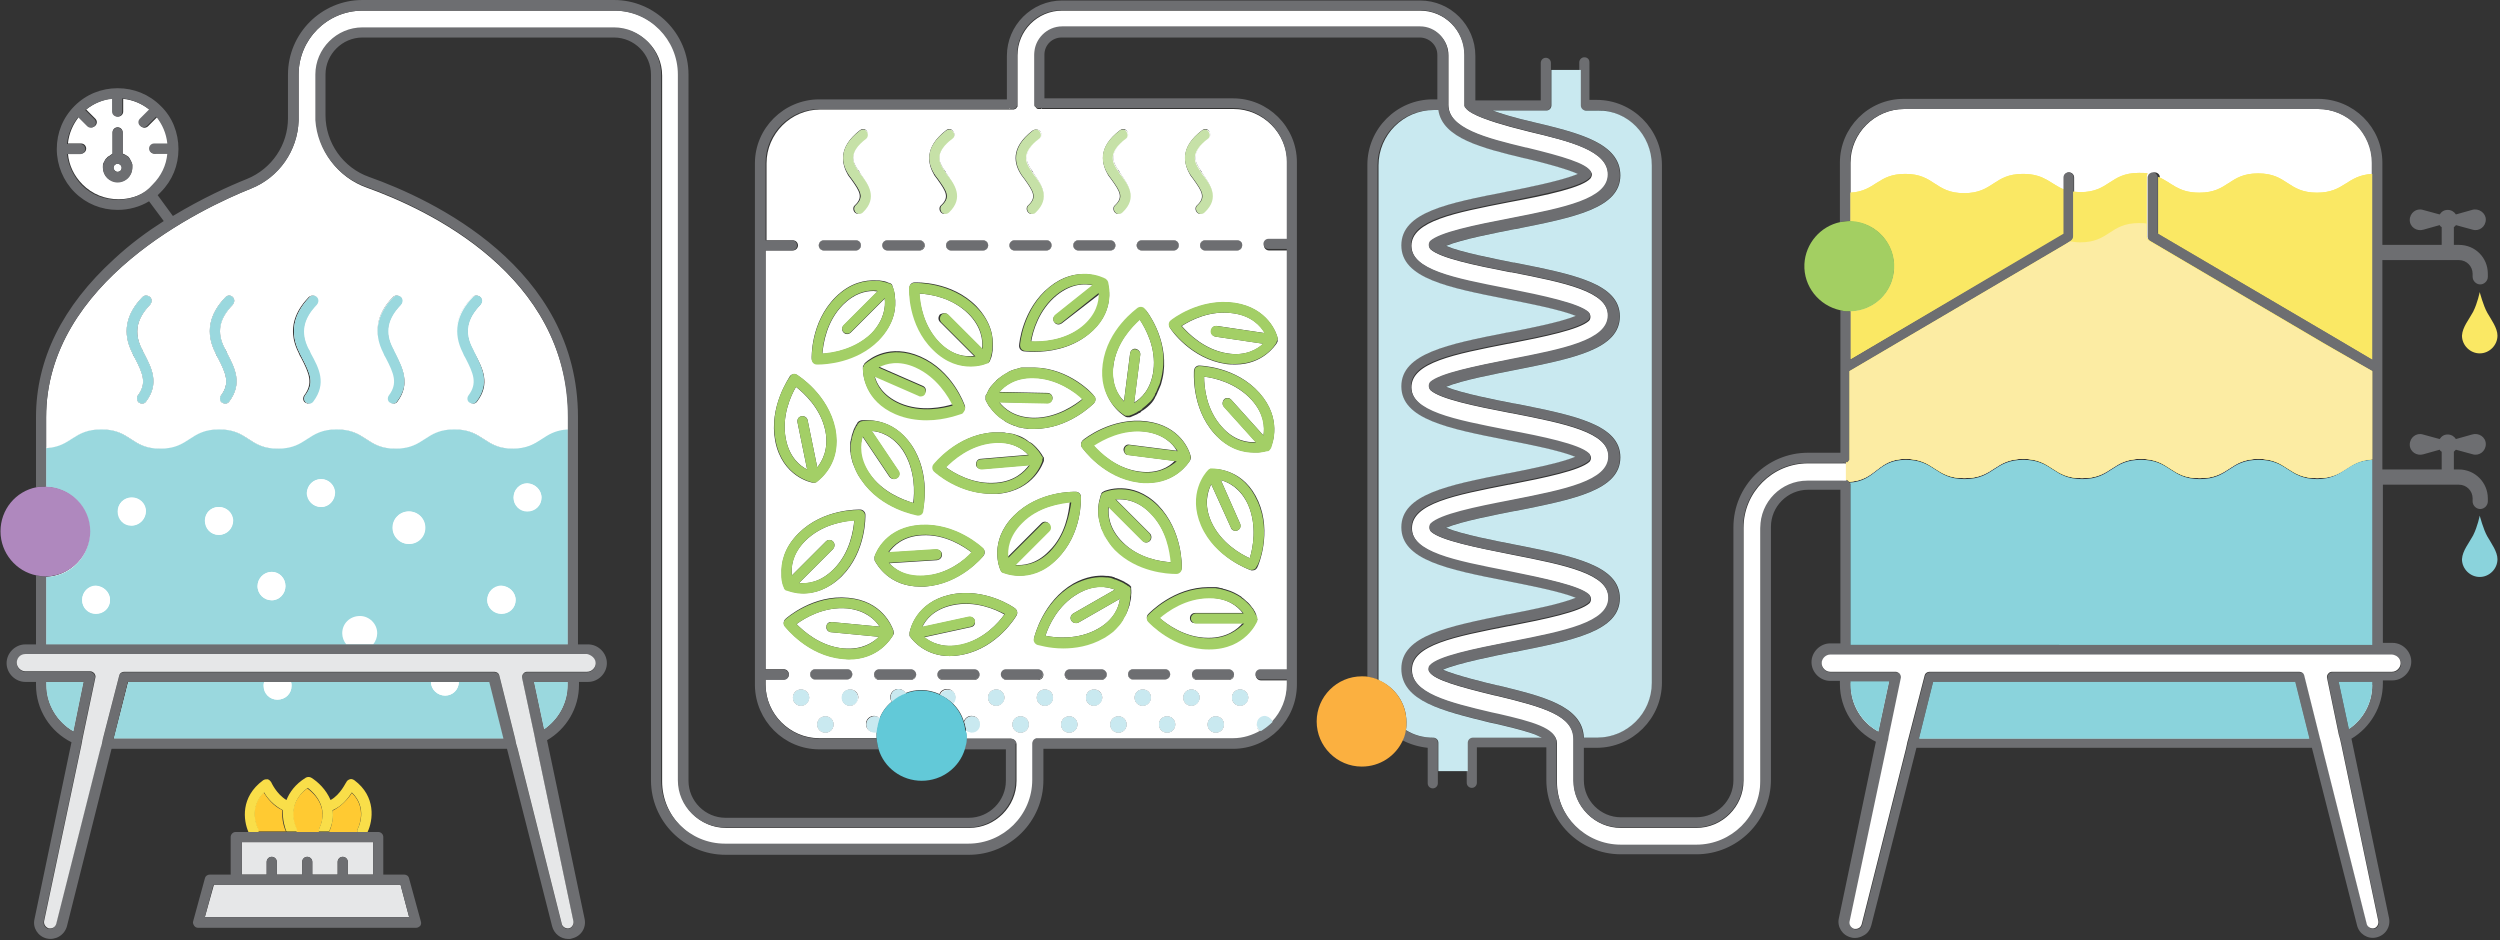 <?xml version="1.0" encoding="UTF-8"?> <svg xmlns="http://www.w3.org/2000/svg" xmlns:xlink="http://www.w3.org/1999/xlink" version="1.1" x="0px" y="0px" viewBox="0 0 493.1 185.5" style="enable-background:new 0 0 493.1 185.5;" xml:space="preserve"><rect x="0" y="0" width="493.1" height="185.5" fill="#333333" stroke="none"/> <style type="text/css"> .st0{fill:#FFFFFF;} .st1{fill:#9AD8DE;} .st2{fill:#6D6E71;} .st3{fill:#FAE864;} .st4{fill:#FCECA3;} .st5{fill:#8AD3DC;} .st6{fill:#C9E9F0;} .st7{fill:#A3CF66;} .st8{fill:#E6E7E8;} .st9{fill:#FFCA32;} .st10{fill:#F9DE49;} .st11{fill:#C6E1A7;} .st12{fill:#AF88BE;} .st13{fill:#FBB040;} .st14{fill:#A3CF62;} .st15{fill:#62C9D8;} </style> <g id="Layer_1"> </g> <g id="DIAGRAM"> <g> <g> <g> <g> <g> <path class="st0" d="M199,21.3v0.2h0.7C199.4,21.5,199.2,21.5,199,21.3z M363.5,94.7v0.1c0.1-0.1,0.3-0.1,0.5-0.1H363.5z M363.5,91.3v0.1h0.5C363.8,91.4,363.7,91.4,363.5,91.3z M289.2,21.1C289.1,21.1,289.1,21.1,289.2,21.1c0,0,0,0.1,0.1,0.1 C289.2,21.2,289.2,21.2,289.2,21.1z M205.3,21.5h0.2v-0.1C205.4,21.5,205.4,21.5,205.3,21.5z M204.6,21.5 C204.7,21.5,204.7,21.5,204.6,21.5l0.1,0C204.7,21.5,204.7,21.5,204.6,21.5z"></path> <path class="st0" d="M223,116.2L223,116.2C223,116.3,223,116.3,223,116.2C223,116.2,223,116.2,223,116.2z"></path> <path class="st0" d="M364,91.4h-7.4c-7,0-12.7,5.7-12.7,12.7v49.9c0,5.1-4.2,9.3-9.3,9.3h-14.9c-5.1,0-9.3-4.2-9.3-9.3v-8.1 c0,0,0-0.1,0-0.1c0,0,0,0,0,0c0-4.6-5.8-6.3-15.4-8.6l-0.1,0c-7.4-1.8-11.9-3.1-12.9-4.6c-0.3-0.4-0.2-0.9,0.1-1.3 c1.7-1.8,8.6-3.3,16.1-4.7l0,0c10.7-2.1,19.1-3.7,19.1-8.6c0-4.8-8.4-6.5-19.1-8.6c-7-1.4-14-2.8-15.9-4.5 c-0.2-0.2-0.3-0.5-0.3-0.8c0-0.3,0.1-0.6,0.3-0.8c1.9-1.7,8.6-3.1,15.9-4.6l0,0c10.7-2.1,19.1-3.7,19.1-8.6 c0-4.8-8.4-6.5-19.1-8.6l-0.1,0c-7.3-1.4-14-2.8-15.9-4.5c-0.2-0.2-0.3-0.5-0.3-0.8c0-0.3,0.1-0.6,0.3-0.8 c1.9-1.7,8.9-3.2,15.9-4.5c10.3-2,19.1-3.7,19.1-8.6c0-4.8-8.4-6.5-19.1-8.6l-0.2,0c-7.2-1.4-13.8-2.8-15.7-4.5 c-0.2-0.2-0.3-0.5-0.3-0.8c0-0.3,0.1-0.6,0.3-0.8c1.9-1.7,8.6-3.1,15.9-4.5l0,0c10.7-2.1,19.1-3.7,19.1-8.6 c0-4.8-7.5-6.6-15.5-8.5c-11.1-2.7-12.2-4.2-12.6-4.7c0,0,0,0,0,0c0,0-0.1-0.1-0.1-0.1v0c0,0,0,0,0,0c0,0,0,0,0-0.1 c0,0,0-0.1-0.1-0.1v0c0,0,0-0.1,0-0.2c0-0.1,0-0.1,0-0.2v-9.7c0-4.9-4-8.8-8.8-8.8h-70.6c-4.9,0-8.8,4-8.8,8.8v9.7 c0,0.1,0,0.1,0,0.2c0,0.1,0,0.1,0,0.2c0,0,0,0.1-0.1,0.1c0,0.1-0.1,0.1-0.1,0.2c0,0-0.1,0.1-0.1,0.1c0,0-0.1,0.1-0.2,0.1 c0,0,0,0,0,0c-0.1,0-0.1,0.1-0.2,0.1c-0.1,0-0.2,0-0.2,0h-38c-5.8,0-10.6,4.8-10.6,10.6v15.2h5.2c0.6,0,1,0.5,1,1 c0,0.6-0.5,1-1,1H151V132h3.6c0.6,0,1,0.5,1,1c0,0.6-0.5,1-1,1H151v1c0,5.8,4.8,10.6,10.6,10.6h11.3c0-0.2,0-0.4,0-0.6 c0-0.2,0-0.5,0-0.7c-0.1,0.1-0.3,0.1-0.5,0.1c-0.9,0-1.6-0.7-1.6-1.6s0.7-1.6,1.6-1.6c0.4,0,0.8,0.2,1.1,0.5 c0.5-1.3,1.3-2.4,2.4-3.3c-0.2-0.2-0.3-0.6-0.3-0.9c0-0.9,0.7-1.6,1.6-1.6c0.6,0,1.1,0.3,1.4,0.8c1-0.4,2-0.6,3.1-0.6 c1.3,0,2.5,0.3,3.6,0.8c0.2-0.6,0.8-1,1.5-1c0.9,0,1.6,0.7,1.6,1.6c0,0.5-0.2,0.9-0.5,1.2c1,1,1.8,2.2,2.2,3.6 c0.2-0.6,0.8-1.1,1.5-1.1c0.9,0,1.6,0.7,1.6,1.6s-0.7,1.6-1.6,1.6c-0.4,0-0.8-0.2-1.1-0.4c0,0.4,0.1,0.7,0.1,1.1 c0,0.2,0,0.4,0,0.6h8.8c0.4,0,0.8,0.3,1,0.7c0,0.1,0.1,0.2,0.1,0.4v7.2c0,5.1-4.2,9.3-9.3,9.3h-48c-5.1,0-9.3-4.2-9.3-9.3 V14.7c0-7-5.7-12.6-12.6-12.6H71.5c-7,0-12.6,5.7-12.6,12.6v8.6c0,0.2,0,0.3,0,0.5c-0.2,5.9-3.9,11.2-9.4,13.4 C40,41,9.1,55.5,9.1,82.3v6.1c5.1-0.3,5.3-3.7,10.9-3.7c5.8,0,5.8,3.8,11.6,3.8c5.8,0,5.8-3.8,11.6-3.8 c5.8,0,5.8,3.8,11.6,3.8c5.8,0,5.8-3.8,11.6-3.8c5.8,0,5.8,3.8,11.6,3.8c5.8,0,5.8-3.8,11.6-3.8c5.8,0,5.8,3.8,11.6,3.8 c5.5,0,5.8-3.4,10.9-3.7v-2.3c0-28.3-27.8-41.2-39.8-45.5c-5.6-2-9.5-7.2-9.9-13.1c0-0.3,0-0.7,0-1v-8c0-5.1,4.2-9.3,9.3-9.3 h49.6c5.1,0,9.3,4.2,9.3,9.3v139.2c0,7,5.7,12.6,12.6,12.6h48c7,0,12.6-5.7,12.6-12.6v-7.2c0-0.1,0-0.2,0.1-0.4 c0.1-0.3,0.4-0.6,0.7-0.6c0.1,0,0.1,0,0.2,0h38.5c2,0,3.8-0.5,5.4-1.5c-0.5-0.3-0.8-0.8-0.8-1.4c0-0.9,0.7-1.6,1.6-1.6 c0.7,0,1.3,0.5,1.5,1.1c1.8-1.9,2.9-4.5,2.9-7.3v-1h-5.2c-0.6,0-1-0.5-1-1c0-0.6,0.5-1,1-1h5.2V49.4h-3.6c-0.6,0-1-0.5-1-1 c0-0.6,0.5-1,1-1h3.6V32.1c0-5.8-4.8-10.6-10.6-10.6H205c-0.1,0-0.2,0-0.2,0c0,0,0,0,0,0h0c0,0,0,0-0.1,0 c-0.1,0-0.1-0.1-0.2-0.1c0,0-0.1-0.1-0.1-0.1c-0.1-0.1-0.1-0.2-0.2-0.2c0,0,0-0.1-0.1-0.1c0,0,0,0,0-0.1c0,0,0-0.1,0-0.1 c0-0.1,0-0.1,0-0.2v-9.7c0-3,2.5-5.5,5.5-5.5h70.6c3,0,5.5,2.5,5.5,5.5v9.8c0,4.8,7.5,6.6,15.4,8.6l0.1,0 c7.4,1.8,11.6,3.1,12.6,4.6c0.3,0.4,0.2,0.9-0.1,1.3c-1.6,1.8-8.5,3.3-16.1,4.7c-10.7,2.1-19.2,3.7-19.2,8.6 c0,4.8,8.5,6.5,19.1,8.6c7,1.4,14,2.8,15.9,4.6c0.2,0.2,0.3,0.5,0.3,0.8c0,0.3-0.1,0.6-0.3,0.8c-1.9,1.7-8.6,3.1-15.8,4.5 l-0.1,0c-10.7,2.1-19.1,3.7-19.1,8.6s8.4,6.5,19.1,8.6l0,0c7,1.4,14,2.8,15.9,4.5c0.2,0.2,0.4,0.5,0.4,0.8 c0,0.3-0.1,0.6-0.3,0.8c-1.9,1.7-8.6,3.1-15.8,4.5l-0.1,0c-10.7,2.1-19.1,3.7-19.1,8.6c0,4.9,8.5,6.5,19.1,8.6 c7.3,1.4,14,2.8,15.9,4.6c0.2,0.2,0.3,0.5,0.3,0.8s-0.1,0.6-0.3,0.8c-1.9,1.7-8.6,3.1-15.8,4.5l-0.1,0 c-10.7,2.1-19.1,3.7-19.1,8.6c0,4.8,7.3,6.5,15.8,8.6c0.4,0.1,0.9,0.2,1.4,0.3c6.5,1.5,11.4,2.9,11.4,5.6c0,0,0,0.1,0,0.1 c0,0.1,0,0.1,0,0.2v7.3c0,7,5.7,12.6,12.7,12.6h14.9c7,0,12.6-5.7,12.6-12.6v-49.9c0-5.2,4.2-9.3,9.3-9.3h7.4 c0.1,0,0.1,0,0.2,0v-3.4C364.1,91.4,364,91.4,364,91.4z M28.8,79.2c-0.2,0.3-0.5,0.4-0.8,0.4c-0.2,0-0.4-0.1-0.6-0.2 c-0.4-0.3-0.5-1-0.2-1.4c1.8-2.4,1-4.3-0.6-7.4c-0.2-0.3-0.4-0.7-0.5-1c-2-3.9-1.3-7.6,2-11c0.4-0.4,1-0.4,1.5,0 c0.4,0.4,0.4,1,0,1.5c-2.7,2.8-3.2,5.5-1.7,8.6c0.2,0.3,0.3,0.7,0.5,1C29.9,72.6,31.5,75.6,28.8,79.2z M45.2,79.2 c-0.2,0.3-0.5,0.4-0.8,0.4c-0.2,0-0.4-0.1-0.6-0.2c-0.5-0.3-0.5-1-0.2-1.4c1.8-2.4,1-4.3-0.6-7.4c-0.2-0.3-0.4-0.7-0.5-1 c-2-3.9-1.3-7.6,2-11c0.4-0.4,1-0.4,1.4,0c0.4,0.4,0.4,1,0,1.5c-2.7,2.8-3.2,5.5-1.6,8.6c0.2,0.3,0.4,0.7,0.5,1 C46.3,72.6,47.9,75.6,45.2,79.2z M93.2,58.6c0.4-0.4,1-0.4,1.5,0c0.4,0.4,0.4,1,0,1.5c-2.7,2.8-3.2,5.5-1.6,8.6 c0.2,0.3,0.3,0.7,0.5,1c1.6,2.9,3.2,6,0.5,9.5c-0.2,0.3-0.5,0.4-0.8,0.4c-0.2,0-0.4-0.1-0.6-0.2c-0.5-0.3-0.5-1-0.2-1.4 c1.8-2.4,1-4.3-0.6-7.4c-0.2-0.3-0.4-0.7-0.5-1C89.2,65.7,89.9,62,93.2,58.6z M77.5,58.6c0.4-0.4,1-0.4,1.5,0 c0.4,0.4,0.4,1,0,1.5c-2.7,2.8-3.2,5.5-1.6,8.6c0.2,0.3,0.3,0.7,0.5,1c1.5,2.9,3.1,6,0.5,9.5c-0.2,0.3-0.5,0.4-0.8,0.4 c-0.2,0-0.4-0.1-0.6-0.2c-0.5-0.3-0.5-1-0.2-1.4c1.8-2.4,1-4.3-0.6-7.4c-0.2-0.3-0.4-0.7-0.5-1C73.6,65.7,74.2,62,77.5,58.6z M62.4,58.6c0.4,0.4,0.4,1,0,1.5c-2.7,2.8-3.2,5.5-1.7,8.6c0.2,0.3,0.4,0.7,0.5,1c1.5,2.9,3.1,6,0.4,9.5 c-0.2,0.3-0.5,0.4-0.8,0.4c-0.2,0-0.4-0.1-0.6-0.2c-0.5-0.3-0.5-1-0.2-1.4c1.8-2.4,1-4.3-0.6-7.4c-0.2-0.3-0.4-0.7-0.5-1 c-2-3.9-1.3-7.6,2-11C61.4,58.2,62,58.2,62.4,58.6z M196.4,75.2c0.1-0.2,0.3-0.3,0.5-0.5c0.5-0.4,1.1-0.8,1.8-1.2 c0.1,0,0.2-0.1,0.3-0.2c0.6-0.3,1.3-0.5,2.1-0.7c0.1,0,0.3-0.1,0.4-0.1c0.1,0,0.2,0,0.2,0c0.1,0,0.2,0,0.3,0c0,0,0,0,0.1,0 c0.1,0,0.3,0,0.4,0c0.1,0,0.2,0,0.4,0c0.1,0,0.3,0,0.4,0c0.1,0,0.3,0,0.4,0c0.1,0,0.2,0,0.3,0c7,0.1,11.7,5.3,11.8,5.6 c0.4,0.4,0.3,1,0,1.4c-0.2,0.2-5,5.1-11.8,5.1h-0.3c-0.2,0-0.5,0-0.7,0c-0.2,0-0.4,0-0.7-0.1c-0.2,0-0.4,0-0.6-0.1 c-0.2,0-0.4-0.1-0.6-0.1c-0.2,0-0.4-0.1-0.6-0.2c-0.4-0.1-0.7-0.2-1.1-0.4c-0.4-0.2-0.7-0.3-1-0.5c-0.2-0.1-0.3-0.2-0.4-0.3 c-1.3-0.8-2.1-1.7-2.7-2.5c-0.1-0.1-0.2-0.3-0.3-0.4c-0.2-0.4-0.4-0.7-0.5-0.9c0-0.1-0.1-0.2-0.1-0.2c0,0,0,0,0-0.1 c0,0,0-0.1,0-0.1c0-0.1,0-0.1,0-0.2c0-0.1,0-0.1,0-0.2c0,0,0,0,0,0c0-0.1,0-0.1,0-0.2c0-0.1,0-0.1,0.1-0.2c0,0,0-0.1,0.1-0.1 c0-0.1,0.1-0.2,0.1-0.3c0-0.1,0.1-0.1,0.1-0.2c0,0,0.1-0.1,0.1-0.2c0-0.1,0.1-0.1,0.1-0.2c0.2-0.4,0.6-0.9,1-1.3 C196.1,75.5,196.2,75.4,196.4,75.2z M226.3,95.2c-0.5,0-1.1,0-1.7-0.1c-6.9-0.9-11-6.6-11.2-6.9c-0.3-0.4-0.2-1,0.2-1.4 c0.2-0.2,5.7-4.6,12.6-3.7c6.7,0.9,8.4,5.9,8.6,6.7c0,0.1,0.1,0.2,0.1,0.4c0,0,0,0.1,0,0.1c0,0,0,0,0,0c0,0,0,0,0,0 c0,0.1-0.1,0.2-0.1,0.3c0,0,0,0.1,0,0.1C234.3,91.5,231.8,95.2,226.3,95.2z M233.1,112c0,0.5-0.5,1-1,1c0,0-0.1,0-0.3,0 c-1.5,0-7.5-0.3-11.9-4.7c-0.2-0.2-0.5-0.5-0.7-0.8c-0.1-0.1-0.2-0.2-0.3-0.4c-0.2-0.3-0.4-0.6-0.6-0.9 c-0.3-0.5-0.6-1-0.8-1.5c-0.2-0.3-0.3-0.6-0.4-1c-0.1-0.2-0.1-0.3-0.1-0.5c0-0.1-0.1-0.2-0.1-0.3c0-0.1-0.1-0.2-0.1-0.3 c-0.4-2-0.1-3.6,0.2-4.5c0-0.2,0.1-0.3,0.1-0.4c0-0.1,0.1-0.1,0.1-0.2c0,0,0,0,0-0.1c0-0.1,0.1-0.1,0.1-0.2 c0,0,0.1-0.1,0.1-0.1c0,0,0.1-0.1,0.2-0.1c0,0,0.1-0.1,0.1-0.1c0.2-0.1,5.6-2.4,10.7,2.7C233.3,104.7,233.1,111.7,233.1,112z M229.5,73.5c-0.1,0.8-0.3,1.6-0.5,2.3c-0.1,0.2-0.1,0.3-0.2,0.5c-0.1,0.2-0.2,0.5-0.3,0.7c-0.1,0.2-0.2,0.4-0.3,0.7 c-0.1,0.1-0.1,0.3-0.2,0.4s-0.2,0.3-0.2,0.4c-0.1,0.2-0.2,0.3-0.3,0.5c-0.1,0.1-0.2,0.3-0.3,0.4c-0.5,0.6-1.1,1.1-1.7,1.5 c-0.2,0.1-0.4,0.2-0.5,0.4c-0.1,0.1-0.3,0.2-0.4,0.2c-0.1,0.1-0.2,0.1-0.3,0.2c-0.7,0.3-1.2,0.5-1.4,0.6c0,0,0,0-0.1,0 c-0.1,0-0.2,0-0.3,0c0,0-0.1,0-0.1,0c0,0,0,0,0,0c0,0-0.1,0-0.1,0c-0.1,0-0.2-0.1-0.3-0.1c-0.7-0.4-5.2-3.4-4.3-10.1 c0.9-6.9,6.6-11,6.9-11.1c0.4-0.3,1-0.2,1.4,0.2C226,61.1,230.4,66.6,229.5,73.5z M214.6,66c-3.6,2.9-8,3.4-10.5,3.4 c-1.3,0-2.1-0.1-2.2-0.1c-0.5-0.1-0.9-0.5-0.9-1.1c0-0.3,0.6-7.3,6-11.6c5.3-4.3,10.2-1.9,10.9-1.5c0,0,0,0,0,0c0,0,0,0,0,0 c0,0,0.1,0,0.1,0.1c0,0,0,0,0,0c0.1,0,0.1,0.1,0.2,0.2c0.1,0.1,0.2,0.3,0.2,0.5C218.8,56.7,219.9,61.8,214.6,66z M179.8,87.8 c3.9,5.8,2.3,12.6,2.2,12.9c-0.1,0.5-0.5,0.8-1,0.8c0,0-0.1,0-0.1,0c-0.3,0-7.2-1.2-11.1-7c-0.8-1.1-1.2-2.2-1.6-3.2 c-0.1-0.2-0.1-0.5-0.2-0.7c-0.1-0.3-0.1-0.6-0.2-0.9c0-0.2,0-0.4-0.1-0.7c0-0.2,0-0.5,0-0.7c0-0.2,0-0.5,0-0.7 c0-0.2,0-0.5,0.1-0.7c0-0.1,0-0.2,0.1-0.4c0-0.2,0.1-0.4,0.1-0.6c0.1-0.2,0.1-0.4,0.2-0.6c0-0.1,0.1-0.2,0.1-0.3 c0-0.1,0.1-0.2,0.1-0.3c0.1-0.1,0.1-0.3,0.2-0.4c0.1-0.1,0.1-0.2,0.2-0.4c0.1-0.1,0.1-0.2,0.2-0.3v0c0.1-0.1,0.1-0.2,0.1-0.2 v0c0,0,0,0,0,0c0,0,0-0.1,0.1-0.1c0-0.1,0.1-0.1,0.2-0.2c0.1-0.1,0.3-0.1,0.4-0.2C170.5,82.9,175.9,82.1,179.8,87.8z M170.2,72.7L170.2,72.7c0-0.1,0-0.2,0-0.2c0-0.1,0-0.1,0-0.2c0-0.1,0-0.1,0.1-0.2c0-0.1,0.1-0.1,0.1-0.2 c0-0.1,0.1-0.1,0.1-0.2c0,0,0.1-0.1,0.2-0.2c0.9-0.8,4.8-3.8,10.8-1.2c6.4,2.8,8.7,9.4,8.8,9.7c0.2,0.5-0.1,1-0.6,1.3 c-0.2,0.1-3.1,1.3-7,1.3c-1.9,0-4-0.3-6.2-1.2C170.6,78.9,170.2,73.8,170.2,72.7z M172.5,109.8 C172.5,109.8,172.5,109.8,172.5,109.8C172.5,109.7,172.5,109.7,172.5,109.8C172.5,109.7,172.5,109.7,172.5,109.8 c0.3-0.9,2.4-5.8,9.1-6.2c7-0.4,12,4.4,12.3,4.6c0.4,0.4,0.4,1,0.1,1.4c-0.2,0.2-4.6,5.6-11.6,6.1c-0.3,0-0.6,0-0.9,0 c-6.1,0-8.5-4.3-8.9-5c-0.1-0.1-0.1-0.2-0.1-0.3c0-0.1,0-0.1,0-0.2C172.4,110,172.5,109.9,172.5,109.8z M184.4,93 c-0.4-0.4-0.5-1-0.1-1.4c0.2-0.2,4.5-5.8,11.5-6.3c0.4,0,0.8,0,1.2,0c0.2,0,0.5,0,0.7,0c0.3,0,0.5,0,0.8,0.1 c0.3,0,0.6,0.1,0.8,0.1c0.2,0,0.4,0.1,0.6,0.1c0.2,0.1,0.4,0.1,0.6,0.2c0.7,0.2,1.3,0.5,1.9,0.9c0.1,0.1,0.3,0.2,0.4,0.3 c0.1,0.1,0.2,0.2,0.3,0.2c0.1,0,0.1,0.1,0.2,0.1c0.1,0.1,0.2,0.1,0.3,0.2c1.2,1,1.9,2.1,2.1,2.5c0,0,0,0.1,0.1,0.1 c0,0.1,0.1,0.1,0.1,0.2c0,0.1,0,0.1,0,0.2c0,0.1,0,0.2,0,0.4c-0.1,0.2-1.8,5.8-9,6.5c-0.4,0-0.8,0-1.2,0 C189.2,97.4,184.6,93.2,184.4,93z M200,101.7c4.9-4.9,11.9-4.7,12.2-4.7c0.5,0,1,0.4,1,1c0,0.3,0.3,7.3-4.7,12.2 c-2.7,2.7-5.4,3.3-7.4,3.3c-1.9,0-3.2-0.6-3.3-0.6c-0.1,0-0.2-0.1-0.3-0.2c0,0-0.1-0.1-0.1-0.2c0,0-0.1-0.1-0.1-0.2 C197.2,112.2,194.9,106.8,200,101.7z M195.8,68.6c0,0.2,0,0.4,0,0.5c-0.1,0.8-0.2,1.3-0.4,1.7c0,0.1-0.1,0.2-0.1,0.2 c0,0,0,0,0,0c0,0,0,0,0,0c0,0,0,0.1,0,0.1c0,0,0,0,0,0c0,0.1-0.1,0.2-0.2,0.3v0c-0.1,0.1-0.2,0.2-0.3,0.2c0,0,0,0-0.1,0 c0,0,0,0,0,0c-0.3,0.1-1.5,0.6-3.2,0.6c-2,0-4.8-0.7-7.4-3.3c-4.9-4.9-4.7-11.9-4.7-12.2c0-0.5,0.4-1,1-1 c0.3,0,7.3-0.3,12.2,4.7C195.5,63.5,196,66.5,195.8,68.6z M194.9,48.4c0,0.6-0.5,1-1,1h-6.3c-0.6,0-1-0.5-1-1c0-0.6,0.5-1,1-1 h6.3C194.4,47.4,194.9,47.8,194.9,48.4z M186.6,25.7c0.5-0.4,1.1-0.3,1.4,0.2c0.4,0.5,0.3,1.1-0.2,1.4c-3.4,2.6-2.7,4.5-1.7,6 c0.2,0.3,0.4,0.5,0.5,0.8c1.5,2.2,3.5,4.8,0.4,7.8c-0.2,0.2-0.5,0.3-0.7,0.3c-0.3,0-0.5-0.1-0.7-0.3c-0.4-0.4-0.4-1.1,0-1.4 c1.7-1.6,1-2.7-0.7-5.1c-0.2-0.3-0.4-0.5-0.6-0.8C183,32.4,182.2,29.1,186.6,25.7z M175.1,47.4h6.3c0.6,0,1,0.5,1,1 c0,0.6-0.5,1-1,1h-6.3c-0.6,0-1-0.5-1-1C174,47.8,174.5,47.4,175.1,47.4z M169.6,25.7c0.5-0.4,1.1-0.3,1.4,0.2 c0.3,0.5,0.2,1.1-0.2,1.4c-3.4,2.6-2.7,4.5-1.7,6c0.2,0.3,0.4,0.5,0.5,0.8c1.5,2.2,3.5,4.8,0.4,7.8c-0.2,0.2-0.5,0.3-0.7,0.3 s-0.5-0.1-0.7-0.3c-0.4-0.4-0.4-1.1,0-1.4c1.7-1.6,1-2.7-0.7-5.1c-0.2-0.3-0.4-0.5-0.6-0.8C166,32.4,165.2,29.1,169.6,25.7z M162.5,47.4h6.3c0.6,0,1,0.5,1,1c0,0.6-0.5,1-1,1h-6.3c-0.6,0-1-0.5-1-1C161.5,47.8,162,47.4,162.5,47.4z M164.8,58.6 c2.9-2.9,5.9-3.4,8-3.3c0.2,0,0.4,0,0.6,0c0.8,0.1,1.3,0.2,1.7,0.4c0.1,0,0.2,0.1,0.2,0.1c0,0,0,0,0,0c0,0,0,0,0.1,0 c0,0,0,0,0,0c0,0,0.1,0,0.1,0c0.1,0.1,0.2,0.1,0.3,0.2c0.1,0.1,0.2,0.2,0.2,0.3c0,0,0,0,0,0.1c0.1,0.2,0.3,0.8,0.5,1.7 c0,0.1,0,0.2,0,0.3c0.3,2.1,0,5.4-3.2,8.6c-4.4,4.4-10.5,4.7-11.9,4.7c-0.2,0-0.3,0-0.3,0c-0.5,0-1-0.4-1-1 C160.1,70.6,159.8,63.6,164.8,58.6z M155.8,74.2c0.3-0.4,0.9-0.5,1.3-0.3c0.3,0.2,6.2,3.8,7.6,10.7c1.3,6.7-3,9.9-3.6,10.4 c-0.1,0.1-0.3,0.2-0.4,0.2c-0.1,0-0.1,0-0.2,0c-0.1,0-0.1,0-0.2,0c-0.2,0-6-1.1-7.4-8.2C151.6,80.2,155.7,74.5,155.8,74.2z M154.4,115c-0.1-0.4-0.2-0.9-0.2-1.5c0-0.1,0-0.2,0-0.3c-0.1-2.1,0.4-5.1,3.3-8c4.9-4.9,11.9-4.7,12.2-4.7c0.5,0,1,0.5,1,1 c0,0.3,0.2,7.3-4.7,12.2c-2.7,2.6-5.4,3.3-7.4,3.3c-1.6,0-2.9-0.4-3.2-0.6c0,0,0,0,0,0c0,0-0.1,0-0.1,0 c-0.1-0.1-0.2-0.1-0.3-0.2c-0.1-0.1-0.2-0.2-0.2-0.3c0,0,0-0.1,0-0.1c-0.1-0.1-0.1-0.3-0.2-0.5 C154.4,115.3,154.4,115.2,154.4,115z M158,139.2c-0.9,0-1.6-0.7-1.6-1.6c0-0.9,0.7-1.6,1.6-1.6s1.6,0.7,1.6,1.6 C159.6,138.4,158.9,139.2,158,139.2z M159.8,133c0-0.6,0.5-1,1-1h6.3c0.6,0,1,0.5,1,1c0,0.6-0.5,1-1,1h-6.3 C160.3,134.1,159.8,133.6,159.8,133z M162.8,144.5c-0.9,0-1.6-0.7-1.6-1.6s0.7-1.6,1.6-1.6s1.6,0.7,1.6,1.6 S163.7,144.5,162.8,144.5z M167.7,139.2c-0.9,0-1.6-0.7-1.6-1.6c0-0.9,0.7-1.6,1.6-1.6c0.9,0,1.6,0.7,1.6,1.6 C169.2,138.4,168.5,139.2,167.7,139.2z M167.4,130c-0.4,0-0.8,0-1.2-0.1c-6.9-0.6-11.2-6.2-11.4-6.4c-0.3-0.4-0.3-1,0.1-1.4 c0.2-0.2,5.5-4.9,12.4-4.2c6.7,0.6,8.6,5.6,8.9,6.4c0,0.1,0.1,0.3,0.1,0.5c0,0,0,0,0,0c0,0,0,0.1,0,0.1c0,0.1-0.1,0.2-0.1,0.3 C175.7,126,173.3,130,167.4,130z M179.7,134.1h-6.3c-0.6,0-1-0.5-1-1c0-0.6,0.5-1,1-1h6.3c0.6,0,1,0.5,1,1 C180.7,133.6,180.2,134.1,179.7,134.1z M192.2,134.1h-6.3c-0.6,0-1-0.5-1-1c0-0.6,0.5-1,1-1h6.3c0.6,0,1,0.5,1,1 C193.2,133.6,192.8,134.1,192.2,134.1z M190,129.1c-1,0.2-1.9,0.3-2.7,0.3c-4.7,0-7.2-3-7.7-3.7c0,0-0.1-0.1-0.1-0.1 c-0.1-0.1-0.1-0.2-0.1-0.3c0,0,0,0,0-0.1c0-0.2,0-0.3,0-0.4c0.1-0.6,1.3-6,8-7.5c6.8-1.5,12.6,2.5,12.8,2.7 c0.4,0.3,0.6,0.9,0.3,1.4C200.4,121.6,196.8,127.7,190,129.1z M196.5,139.2c-0.9,0-1.6-0.7-1.6-1.6c0-0.9,0.7-1.6,1.6-1.6 s1.6,0.7,1.6,1.6C198.1,138.4,197.4,139.2,196.5,139.2z M201.3,144.5c-0.9,0-1.6-0.7-1.6-1.6s0.7-1.6,1.6-1.6s1.6,0.7,1.6,1.6 S202.2,144.5,201.3,144.5z M198.5,134.1c-0.6,0-1-0.5-1-1c0-0.6,0.5-1,1-1h6.3c0.6,0,1,0.5,1,1c0,0.6-0.5,1-1,1H198.5z M206.1,139.2c-0.9,0-1.6-0.7-1.6-1.6c0-0.9,0.7-1.6,1.6-1.6s1.6,0.7,1.6,1.6C207.7,138.4,207,139.2,206.1,139.2z M210.9,144.5c-0.9,0-1.6-0.7-1.6-1.6s0.7-1.6,1.6-1.6c0.9,0,1.6,0.7,1.6,1.6S211.8,144.5,210.9,144.5z M215.8,139.2 c-0.9,0-1.6-0.7-1.6-1.6c0-0.9,0.7-1.6,1.6-1.6c0.9,0,1.6,0.7,1.6,1.6C217.4,138.4,216.6,139.2,215.8,139.2z M217.3,134.1H211 c-0.6,0-1-0.5-1-1c0-0.6,0.5-1,1-1h6.3c0.6,0,1,0.5,1,1C218.3,133.6,217.8,134.1,217.3,134.1z M220.6,144.5 c-0.9,0-1.6-0.7-1.6-1.6s0.7-1.6,1.6-1.6c0.9,0,1.6,0.7,1.6,1.6S221.5,144.5,220.6,144.5z M222,121.3 c-0.1,0.2-0.2,0.3-0.3,0.5c-0.1,0.1-0.2,0.3-0.2,0.4c-0.3,0.5-0.8,1-1.2,1.5c-0.2,0.2-0.4,0.4-0.6,0.6 c-0.1,0.1-0.3,0.2-0.4,0.3c-0.1,0.1-0.3,0.2-0.4,0.3c-0.2,0.2-0.4,0.3-0.6,0.4c-0.2,0.1-0.4,0.2-0.5,0.3c-2.7,1.6-5.6,2-8,2 c-2.8,0-4.9-0.7-5.1-0.7c-0.5-0.2-0.8-0.7-0.7-1.2c0.1-0.3,1.7-7.1,7.7-10.6c2.5-1.4,4.8-1.7,6.6-1.5c0.1,0,0.2,0,0.3,0 c0.2,0,0.4,0.1,0.6,0.1c0.1,0,0.2,0,0.3,0.1c0.2,0,0.4,0.1,0.5,0.2c0,0,0.1,0,0.1,0c0.2,0.1,0.3,0.1,0.5,0.2 c0.3,0.1,0.6,0.3,0.9,0.4c0.2,0.1,0.4,0.2,0.5,0.3c0.2,0.1,0.4,0.2,0.5,0.3c0,0,0.1,0,0.1,0.1c0,0,0,0,0.1,0 c0,0,0.1,0.1,0.1,0.1c0,0,0,0.1,0.1,0.1c0,0,0.1,0.1,0.1,0.1c0,0,0,0.1,0.1,0.1c0,0,0,0,0,0c0,0,0,0.1,0,0.1c0,0,0,0,0,0 c0,0,0,0.1,0,0.1c0,0,0,0.1,0,0.1c0,0.2,0.1,0.8,0,1.4c0,0.1,0,0.2,0,0.3c0,0.3-0.1,0.7-0.2,1.1c0,0.1-0.1,0.3-0.1,0.5 c0,0.1,0,0.2-0.1,0.3c-0.1,0.2-0.1,0.4-0.2,0.6C222.3,120.7,222.2,121,222,121.3z M222.5,133c0-0.6,0.5-1,1-1h6.3 c0.6,0,1,0.5,1,1c0,0.6-0.5,1-1,1h-6.3C223,134.1,222.5,133.6,222.5,133z M225.4,139.2c-0.9,0-1.6-0.7-1.6-1.6 c0-0.9,0.7-1.6,1.6-1.6c0.9,0,1.6,0.7,1.6,1.6C227,138.4,226.3,139.2,225.4,139.2z M230.2,144.5c-0.9,0-1.6-0.7-1.6-1.6 s0.7-1.6,1.6-1.6s1.6,0.7,1.6,1.6S231.1,144.5,230.2,144.5z M235,139.2c-0.9,0-1.6-0.7-1.6-1.6c0-0.9,0.7-1.6,1.6-1.6 s1.6,0.7,1.6,1.6C236.6,138.4,235.9,139.2,235,139.2z M239.8,144.5c-0.9,0-1.6-0.7-1.6-1.6s0.7-1.6,1.6-1.6 c0.9,0,1.6,0.7,1.6,1.6S240.7,144.5,239.8,144.5z M236.1,134.1c-0.6,0-1-0.5-1-1c0-0.6,0.5-1,1-1h6.3c0.6,0,1,0.5,1,1 c0,0.6-0.5,1-1,1H236.1z M244.6,139.2c-0.9,0-1.6-0.7-1.6-1.6c0-0.9,0.7-1.6,1.6-1.6c0.9,0,1.6,0.7,1.6,1.6 C246.2,138.4,245.5,139.2,244.6,139.2z M248,122.2C248,122.3,248,122.3,248,122.2c-0.1,0.3-2.3,5.7-9.5,5.7h-0.1 c-7,0-11.7-5.2-11.9-5.4c-0.4-0.4-0.4-1,0-1.4c0.2-0.2,5-5.3,11.9-5.3h0.1c0.2,0,0.4,0,0.6,0c0.2,0,0.4,0,0.6,0 c0.4,0,0.8,0.1,1.1,0.2c0.2,0,0.3,0,0.4,0.1c0.2,0.1,0.5,0.1,0.7,0.2c1.1,0.3,2,0.8,2.8,1.3c0.1,0.1,0.2,0.1,0.2,0.2 c0.5,0.3,0.8,0.7,1.2,1c0.1,0.1,0.2,0.2,0.2,0.2c0.4,0.4,0.6,0.8,0.9,1.1c0,0.1,0.1,0.1,0.1,0.2c0.3,0.4,0.4,0.8,0.5,1 c0,0,0,0,0,0.1c0,0,0,0,0,0.1c0,0.1,0.1,0.3,0.1,0.4C248,122.1,248,122.1,248,122.2z M248,111.9c-0.2,0.4-0.5,0.6-0.9,0.6 c-0.1,0-0.2,0-0.3,0c-0.3-0.1-6.9-2.4-9.7-8.7c-2.8-6.3,0.8-10.4,1.3-10.9c0,0,0-0.1,0.1-0.1c0-0.1,0.1-0.1,0.1-0.1 c0,0,0.1-0.1,0.2-0.1c0.1,0,0.1,0,0.2-0.1c0,0,0.1,0,0.1,0c0,0,0.1,0,0.1,0c0.7,0,6.2,0,9,6.4 C250.9,105.1,248.2,111.6,248,111.9z M250.6,88.3c-0.1,0.1-0.2,0.3-0.3,0.4c-0.1,0.1-0.2,0.2-0.3,0.2c0,0-0.1,0-0.2,0 c-0.3,0.1-0.9,0.3-1.7,0.3c-0.1,0-0.3,0-0.4,0c-0.1,0-0.3,0-0.4,0c-2.1,0-5.1-0.7-7.8-3.7c-4.6-5.2-4-12.2-4-12.5 c0.1-0.5,0.5-0.9,1-0.9c0.3,0,7.3,0.2,11.9,5.4C252.9,82.6,251,87.5,250.6,88.3z M252,66.7C252,66.7,252,66.7,252,66.7 C252,66.7,252,66.8,252,66.7c0,0.1,0,0.2,0,0.2v0c0,0.1,0,0.2,0,0.3v0c0,0,0,0.1,0,0.1c0,0.1,0,0.1-0.1,0.2c0,0,0,0.1,0,0.1 c-0.4,0.6-2.9,4.3-8.2,4.3c-0.6,0-1.3,0-1.9-0.1c-6.9-1-10.9-6.8-11-7.1c-0.3-0.4-0.2-1,0.2-1.4c0.2-0.2,5.7-4.5,12.6-3.5 C250.1,60.8,251.8,65.8,252,66.7z M244,47.4c0.6,0,1,0.5,1,1c0,0.6-0.5,1-1,1h-6.3c-0.6,0-1-0.5-1-1c0-0.6,0.5-1,1-1H244z M237.1,25.7c0.5-0.4,1.1-0.3,1.4,0.2c0.3,0.5,0.3,1.1-0.2,1.4c-3.4,2.6-2.7,4.5-1.7,6c0.2,0.3,0.4,0.5,0.5,0.8 c1.5,2.2,3.5,4.8,0.4,7.8c-0.2,0.2-0.5,0.3-0.7,0.3c-0.3,0-0.5-0.1-0.7-0.3c-0.4-0.4-0.4-1.1,0-1.4c1.7-1.6,1-2.7-0.7-5.1 c-0.2-0.3-0.4-0.5-0.6-0.8C233.5,32.4,232.6,29.1,237.1,25.7z M225.2,47.4h6.3c0.6,0,1,0.5,1,1c0,0.6-0.5,1-1,1h-6.3 c-0.6,0-1-0.5-1-1C224.2,47.8,224.7,47.4,225.2,47.4z M220.9,25.7c0.5-0.4,1.1-0.3,1.4,0.2c0.3,0.5,0.3,1.1-0.2,1.4 c-3.4,2.6-2.7,4.5-1.7,6c0.2,0.3,0.4,0.5,0.5,0.8c1.5,2.2,3.5,4.8,0.4,7.8c-0.2,0.2-0.5,0.3-0.7,0.3c-0.3,0-0.5-0.1-0.7-0.3 c-0.4-0.4-0.4-1.1,0-1.4c1.7-1.6,1-2.7-0.7-5.1c-0.2-0.3-0.4-0.5-0.6-0.8C217.3,32.4,216.4,29.1,220.9,25.7z M212.7,47.4h6.3 c0.6,0,1,0.5,1,1c0,0.6-0.4,1-1,1h-6.3c-0.6,0-1-0.5-1-1C211.7,47.8,212.1,47.4,212.7,47.4z M207.4,48.4c0,0.6-0.5,1-1,1h-6.3 c-0.6,0-1-0.5-1-1c0-0.6,0.5-1,1-1h6.3C207,47.4,207.4,47.8,207.4,48.4z M205.2,25.9c0.3,0.5,0.3,1.1-0.2,1.4 c-3.4,2.6-2.7,4.5-1.7,6c0.2,0.3,0.4,0.5,0.5,0.8c1.5,2.2,3.5,4.8,0.4,7.8c-0.2,0.2-0.4,0.3-0.7,0.3c-0.3,0-0.5-0.1-0.7-0.3 c-0.4-0.4-0.4-1.1,0-1.4c1.7-1.6,1-2.7-0.7-5.1c-0.2-0.3-0.4-0.5-0.6-0.8c-1.5-2.2-2.3-5.4,2.1-8.8 C204.2,25.4,204.8,25.5,205.2,25.9z"></path> </g> <path class="st0" d="M364,94.7c-0.2,0-0.3,0-0.5,0.1v-0.1H364z"></path> <path class="st0" d="M364,91.4h-0.5v-0.1C363.7,91.4,363.8,91.4,364,91.4z"></path> <path class="st0" d="M452.7,134.5h-71.3l-2.8,11.2h77L452.7,134.5z M365,134.5v0.6c0,4,2.2,7.5,5.5,9.3l2.1-9.8H365z M461.4,134.5l2,9.3c2.8-1.9,4.6-5.1,4.6-8.7v-0.6H461.4z M457.3,21.5h-81.7c-5.8,0-10.6,4.8-10.6,10.6v11.5c0,0,0.1,0,0.2,0 c4.9,0.2,8.7,4.4,8.4,9.3c-0.2,4.7-4,8.3-8.6,8.4v9.5l42.1-24.8V35c0-0.6,0.5-1,1-1c0.6,0,1,0.5,1,1v11.7 c0,0.4-0.2,0.7-0.5,0.9l-0.1,0.1l-0.8,0.5L365,73.2v17.1c0,0.1,0,0.1,0,0.2c0,0,0,0.1,0,0.1c0,0,0,0.1,0,0.1 c0,0-0.1,0.1-0.1,0.1c0,0-0.1,0.1-0.1,0.2c0,0-0.1,0.1-0.1,0.1s-0.1,0-0.1,0.1c0,0-0.1,0-0.1,0c-0.1,0-0.1,0-0.2,0v3.4 c0.1,0,0.2,0,0.3,0.1c0,0,0.1,0,0.1,0.1c0.1,0.1,0.2,0.1,0.2,0.2c5.3-0.3,5.4-4.5,11.1-4.5c5.8,0,5.8,3.8,11.6,3.8 c5.8,0,5.8-3.8,11.6-3.8c5.8,0,5.8,3.8,11.6,3.8s5.8-3.8,11.6-3.8c5.8,0,5.8,3.8,11.6,3.8c5.8,0,5.8-3.8,11.6-3.8 s5.8,3.8,11.6,3.8c5.6,0,5.8-3.5,10.9-3.7V73.2l-9.3-5.5l-34.3-20.2c-0.3-0.2-0.5-0.5-0.5-0.9V35c0-0.2,0.1-0.5,0.2-0.6 c0.2-0.2,0.5-0.4,0.8-0.4c0.5,0,1,0.4,1,0.9c0,0,0,0.1,0,0.1v11.1L459.6,66l8.3,4.9V32.1C467.9,26.3,463.1,21.5,457.3,21.5z"></path> </g> <g> <path class="st0" d="M199.3,145.7L199.3,145.7c0,0,0.1,0,0.1,0H199.3z M249.4,141.3c-0.9,0-1.6,0.7-1.6,1.6 c0,0.6,0.3,1.1,0.8,1.4c0.9-0.5,1.6-1.1,2.3-1.8C250.8,141.8,250.2,141.3,249.4,141.3z M205.3,21.5h0.2v-0.1 C205.4,21.5,205.4,21.5,205.3,21.5z M204.8,21.5c0.1,0,0.2,0,0.2,0c0.1,0,0.2,0,0.3,0L204.8,21.5z M204.6,21.5 C204.7,21.5,204.7,21.5,204.6,21.5l0.1,0C204.7,21.5,204.7,21.5,204.6,21.5z M199,21.3v0.2h0.7C199.4,21.5,199.2,21.5,199,21.3 z M238.9,65.2c0.1-0.6,0.6-1,1.2-0.9l9.4,1.4c-0.8-1.4-2.6-3.4-6.2-3.9c-4.6-0.7-8.5,1.4-10.2,2.5c1.3,1.5,4.5,4.7,9,5.4 c3.6,0.6,5.9-0.8,7.1-1.9l-9.4-1.4C239.2,66.3,238.8,65.8,238.9,65.2z M242.9,78.9l6.3,7c0.3-1.6,0.2-4.2-2.3-7 c-3.1-3.4-7.5-4.4-9.4-4.6c0,2,0.4,6.5,3.5,9.9c2.4,2.7,5,3.1,6.7,3l-6.3-7c-0.4-0.4-0.3-1.1,0.1-1.5 C241.9,78.4,242.5,78.4,242.9,78.9z M246.2,99.6c-1.5-3.3-3.9-4.5-5.4-4.9l3.8,8.6c0.2,0.5,0,1.1-0.5,1.3 c-0.1,0.1-0.3,0.1-0.4,0.1c-0.4,0-0.8-0.2-0.9-0.6l-3.9-8.6c-0.7,1.5-1.5,4,0,7.4c1.9,4.2,5.8,6.4,7.6,7.2 C247.1,108.2,248,103.8,246.2,99.6z M234.7,121.9c0-0.6,0.5-1,1-1h0l9.4,0c-1-1.3-3-3-6.7-3h-0.1c-4.6,0-8.2,2.6-9.7,3.9 c1.5,1.3,5.1,4,9.7,4h0.1c3.6,0,5.7-1.7,6.7-2.9l-9.5,0C235.1,122.9,234.7,122.5,234.7,121.9z M244.6,136 c-0.9,0-1.6,0.7-1.6,1.6c0,0.9,0.7,1.6,1.6,1.6c0.9,0,1.6-0.7,1.6-1.6C246.2,136.7,245.5,136,244.6,136z M244,47.4h-6.3 c-0.6,0-1,0.5-1,1c0,0.6,0.5,1,1,1h6.3c0.6,0,1-0.5,1-1C245.1,47.8,244.6,47.4,244,47.4z M242.4,132h-6.3c-0.6,0-1,0.5-1,1 c0,0.6,0.5,1,1,1h6.3c0.6,0,1-0.5,1-1C243.4,132.5,242.9,132,242.4,132z M239.8,141.3c-0.9,0-1.6,0.7-1.6,1.6s0.7,1.6,1.6,1.6 c0.9,0,1.6-0.7,1.6-1.6S240.7,141.3,239.8,141.3z M237.2,34.2c-0.2-0.2-0.4-0.5-0.5-0.8c-1.1-1.5-1.7-3.5,1.7-6 c0.5-0.3,0.5-1,0.2-1.4c-0.3-0.5-1-0.5-1.4-0.2c-4.4,3.4-3.6,6.7-2.1,8.8c0.2,0.3,0.4,0.5,0.6,0.8c1.7,2.3,2.4,3.5,0.7,5.1 c-0.4,0.4-0.4,1,0,1.4c0.2,0.2,0.5,0.3,0.7,0.3c0.2,0,0.5-0.1,0.7-0.3C240.7,39,238.7,36.3,237.2,34.2z M235,136 c-0.9,0-1.6,0.7-1.6,1.6c0,0.9,0.7,1.6,1.6,1.6s1.6-0.7,1.6-1.6C236.6,136.7,235.9,136,235,136z M221.6,88.6 c0.1-0.6,0.6-1,1.1-0.9l9.4,1.2c-0.8-1.4-2.6-3.3-6.3-3.8c-4.6-0.6-8.5,1.6-10.2,2.7c1.3,1.5,4.5,4.6,9.1,5.2 c3.6,0.5,5.9-0.9,7-2.1l-9.4-1.2C222,89.7,221.6,89.2,221.6,88.6z M226.9,101.2c-2.6-2.6-5.2-2.8-6.8-2.7l6.7,6.7 c0.4,0.4,0.4,1.1,0,1.5c-0.2,0.2-0.5,0.3-0.7,0.3c-0.3,0-0.5-0.1-0.7-0.3l-6.7-6.7c-0.2,1.6,0.1,4.3,2.7,6.9 c3.2,3.3,7.7,3.9,9.7,4C230.9,109,230.2,104.5,226.9,101.2z M231.5,47.4h-6.3c-0.6,0-1,0.5-1,1c0,0.6,0.5,1,1,1h6.3 c0.6,0,1-0.5,1-1C232.5,47.8,232.1,47.4,231.5,47.4z M230.2,141.3c-0.9,0-1.6,0.7-1.6,1.6s0.7,1.6,1.6,1.6s1.6-0.7,1.6-1.6 S231.1,141.3,230.2,141.3z M229.8,132h-6.3c-0.6,0-1,0.5-1,1c0,0.6,0.5,1,1,1h6.3c0.6,0,1-0.5,1-1 C230.8,132.5,230.4,132,229.8,132z M224.8,63c-1.5,1.3-4.6,4.5-5.2,9.1c-0.5,3.6,0.9,5.9,2.1,7l1.2-9.4c0.1-0.6,0.6-1,1.1-0.9 s1,0.6,0.9,1.2l-1.2,9.4c1.4-0.8,3.3-2.6,3.8-6.3C228.1,68.6,225.9,64.7,224.8,63z M225.4,136c-0.9,0-1.6,0.7-1.6,1.6 c0,0.9,0.7,1.6,1.6,1.6c0.9,0,1.6-0.7,1.6-1.6C227,136.7,226.3,136,225.4,136z M212.7,122.8c-0.2,0.1-0.3,0.1-0.5,0.1 c-0.4,0-0.7-0.2-0.9-0.5c-0.3-0.5-0.1-1.1,0.4-1.4l8.2-4.7c-1.5-0.6-4.1-1.1-7.3,0.8c-4,2.3-5.8,6.4-6.4,8.3 c1.9,0.4,6.4,0.9,10.4-1.4c3.2-1.8,4.1-4.3,4.3-5.9L212.7,122.8z M221,34.2c-0.2-0.2-0.4-0.5-0.5-0.8c-1.1-1.5-1.7-3.5,1.7-6 c0.5-0.3,0.5-1,0.2-1.4c-0.3-0.5-1-0.5-1.4-0.2c-4.4,3.4-3.6,6.7-2.1,8.8c0.2,0.3,0.4,0.5,0.6,0.8c1.7,2.3,2.4,3.5,0.7,5.1 c-0.4,0.4-0.4,1,0,1.4c0.2,0.2,0.5,0.3,0.7,0.3c0.2,0,0.5-0.1,0.7-0.3C224.5,39,222.5,36.3,221,34.2z M220.6,141.3 c-0.9,0-1.6,0.7-1.6,1.6s0.7,1.6,1.6,1.6c0.9,0,1.6-0.7,1.6-1.6S221.5,141.3,220.6,141.3z M219,47.4h-6.3c-0.6,0-1,0.5-1,1 c0,0.6,0.5,1,1,1h6.3c0.6,0,1-0.5,1-1C220,47.8,219.5,47.4,219,47.4z M209.4,63.8c-0.2,0.1-0.4,0.2-0.6,0.2 c-0.3,0-0.6-0.1-0.8-0.4c-0.4-0.5-0.3-1.1,0.2-1.4l7.4-5.9c-1.6-0.4-4.2-0.4-7.1,1.9c-3.6,2.9-4.8,7.2-5.1,9.2 c2,0.1,6.5-0.1,10.1-2.9c2.9-2.3,3.4-4.9,3.4-6.5L209.4,63.8z M218.1,55C218.1,55,218,55,218.1,55 C218.1,55,218.1,55.1,218.1,55C218.1,55.1,218.1,55.1,218.1,55z M217.3,132H211c-0.6,0-1,0.5-1,1c0,0.6,0.5,1,1,1h6.3 c0.6,0,1-0.5,1-1C218.3,132.5,217.8,132,217.3,132z M215.8,136c-0.9,0-1.6,0.7-1.6,1.6c0,0.9,0.7,1.6,1.6,1.6 c0.9,0,1.6-0.7,1.6-1.6C217.4,136.7,216.6,136,215.8,136z M203.9,74.5c-3.7-0.1-5.8,1.6-6.8,2.8l9.5,0.2c0.6,0,1,0.5,1,1 c0,0.6-0.5,1-1,1c0,0,0,0,0,0l-9.5-0.2c1,1.3,3,3,6.7,3.1h0.2c4.5,0,8.1-2.6,9.6-3.8C212.1,77.4,208.5,74.6,203.9,74.5z M201.4,103.1c-2.6,2.6-2.8,5.2-2.7,6.8l6.7-6.7c0.4-0.4,1-0.4,1.4,0c0.4,0.4,0.4,1,0,1.5l-6.7,6.7c1.6,0.2,4.3-0.1,6.8-2.7 c3.3-3.2,3.9-7.7,4.1-9.7C209.2,99.2,204.7,99.9,201.4,103.1z M210.9,141.3c-0.9,0-1.6,0.7-1.6,1.6s0.7,1.6,1.6,1.6 c0.9,0,1.6-0.7,1.6-1.6S211.8,141.3,210.9,141.3z M206.4,47.4h-6.3c-0.6,0-1,0.5-1,1c0,0.6,0.5,1,1,1h6.3c0.6,0,1-0.5,1-1 C207.4,47.8,207,47.4,206.4,47.4z M206.1,136c-0.9,0-1.6,0.7-1.6,1.6c0,0.9,0.7,1.6,1.6,1.6s1.6-0.7,1.6-1.6 C207.7,136.7,207,136,206.1,136z M193.6,92.5L193.6,92.5c-0.6,0-1.1-0.4-1.1-0.9c0-0.6,0.4-1.1,0.9-1.1l9.4-0.8 c-1.1-1.2-3.3-2.7-6.9-2.4c-4.6,0.4-8,3.4-9.4,4.8c1.6,1.2,5.4,3.5,10,3.1c3.7-0.3,5.5-2.2,6.5-3.5L193.6,92.5z M203.9,34.2 c-0.2-0.2-0.4-0.5-0.5-0.8c-1.1-1.5-1.7-3.5,1.7-6c0.5-0.3,0.5-1,0.2-1.4c-0.3-0.5-1-0.5-1.4-0.2c-4.5,3.4-3.6,6.7-2.1,8.8 c0.2,0.3,0.4,0.5,0.6,0.8c1.7,2.3,2.4,3.5,0.7,5.1c-0.4,0.4-0.4,1,0,1.4c0.2,0.2,0.5,0.3,0.7,0.3c0.3,0,0.5-0.1,0.7-0.3 C207.3,39,205.4,36.3,203.9,34.2z M204.8,145.7c-0.1,0-0.2,0-0.2,0h0.5C205,145.7,204.9,145.7,204.8,145.7z M204.7,132h-6.3 c-0.6,0-1,0.5-1,1c0,0.6,0.5,1,1,1h6.3c0.6,0,1-0.5,1-1C205.8,132.5,205.3,132,204.7,132z M201.3,141.3c-0.9,0-1.6,0.7-1.6,1.6 s0.7,1.6,1.6,1.6s1.6-0.7,1.6-1.6S202.2,141.3,201.3,141.3z M196.5,136c-0.9,0-1.6,0.7-1.6,1.6c0,0.9,0.7,1.6,1.6,1.6 s1.6-0.7,1.6-1.6C198.1,136.7,197.4,136,196.5,136z M194.7,71.8c0.1,0,0.2-0.1,0.3-0.2v0C194.9,71.6,194.8,71.7,194.7,71.8z M187,62.1l6.7,6.7c0.2-1.6-0.1-4.3-2.7-6.9c-3.3-3.3-7.7-3.9-9.7-4c0.1,2,0.8,6.4,4,9.7c2.6,2.6,5.2,2.8,6.8,2.6l-6.7-6.7 c-0.4-0.4-0.4-1,0-1.5C186,61.7,186.7,61.7,187,62.1z M193.9,47.4h-6.3c-0.6,0-1,0.5-1,1c0,0.6,0.5,1,1,1h6.3c0.6,0,1-0.5,1-1 C194.9,47.8,194.4,47.4,193.9,47.4z M192.2,132h-6.3c-0.6,0-1,0.5-1,1c0,0.6,0.5,1,1,1h6.3c0.6,0,1-0.5,1-1 C193.2,132.5,192.8,132,192.2,132z M191.7,141.3c-0.7,0-1.3,0.4-1.5,1.1c0.2,0.5,0.3,1.1,0.4,1.7c0.3,0.3,0.7,0.4,1.1,0.4 c0.9,0,1.6-0.7,1.6-1.6S192.6,141.3,191.7,141.3z M180.6,72.3c-3.4-1.5-5.9-0.7-7.3,0l8.7,3.8c0.5,0.2,0.8,0.8,0.5,1.3 c-0.2,0.4-0.5,0.6-0.9,0.6c-0.1,0-0.3,0-0.4-0.1l-8.7-3.8c0.4,1.6,1.6,3.9,5,5.4c4.2,1.8,8.6,0.8,10.5,0.2 C187.1,78.1,184.9,74.2,180.6,72.3z M186.7,34.2c-0.2-0.2-0.4-0.5-0.5-0.8c-1.1-1.5-1.7-3.5,1.7-6c0.5-0.3,0.5-1,0.2-1.4 c-0.3-0.5-1-0.5-1.4-0.2c-4.5,3.4-3.6,6.7-2.1,8.8c0.2,0.3,0.4,0.5,0.6,0.8c1.7,2.3,2.4,3.5,0.7,5.1c-0.4,0.4-0.4,1,0,1.4 c0.2,0.2,0.5,0.3,0.7,0.3c0.3,0,0.5-0.1,0.7-0.3C190.2,39,188.3,36.3,186.7,34.2z M186.9,136c-0.7,0-1.3,0.4-1.5,1 c1,0.4,1.8,1,2.5,1.7c0.3-0.3,0.5-0.7,0.5-1.2C188.5,136.7,187.8,136,186.9,136z M187.8,119.4c-3.6,0.8-5.2,2.8-5.9,4.3l9.2-2 c0.5-0.1,1.1,0.2,1.2,0.8c0.1,0.6-0.2,1.1-0.8,1.2l-9.2,2c1.3,1,3.6,2.2,7.2,1.5c4.5-1,7.5-4.4,8.6-6 C196.4,120.2,192.3,118.4,187.8,119.4z M181.3,47.4h-6.3c-0.6,0-1,0.5-1,1c0,0.6,0.5,1,1,1h6.3c0.6,0,1-0.5,1-1 C182.4,47.8,181.9,47.4,181.3,47.4z M179.7,132h-6.3c-0.6,0-1,0.5-1,1c0,0.6,0.5,1,1,1h6.3c0.6,0,1-0.5,1-1 C180.7,132.5,180.2,132,179.7,132z M177.3,136c-0.9,0-1.6,0.7-1.6,1.6c0,0.3,0.1,0.6,0.3,0.9c0.8-0.7,1.7-1.3,2.7-1.6 C178.4,136.3,177.9,136,177.3,136z M174.5,58.9l-6.7,6.7c-0.2,0.2-0.5,0.3-0.7,0.3c-0.3,0-0.5-0.1-0.7-0.3 c-0.4-0.4-0.4-1,0-1.4l6.7-6.7c-0.3,0-0.5-0.1-0.8-0.1c-1.6,0-3.8,0.5-6,2.7c-3.3,3.3-3.9,7.7-4.1,9.7c2-0.1,6.4-0.8,9.7-4 C174.4,63.1,174.7,60.5,174.5,58.9z M163,123.6c0-0.6,0.5-1,1.1-0.9l9.4,0.9c-0.9-1.4-2.8-3.2-6.4-3.6c-4.6-0.4-8.4,1.9-10,3.1 c1.4,1.4,4.7,4.4,9.3,4.8c3.7,0.3,5.8-1.2,7-2.3l-9.4-0.9C163.4,124.7,162.9,124.2,163,123.6z M172.5,110.2c0-0.1,0-0.2,0-0.4 C172.5,109.9,172.4,110,172.5,110.2z M181.8,105.6c-3.7,0.2-5.6,2.1-6.5,3.4l9.4-0.6c0.6,0,1.1,0.4,1.1,1c0,0.6-0.4,1-1,1.1 l-9.4,0.6c1.1,1.2,3.2,2.8,6.9,2.5c4.6-0.3,8-3.2,9.4-4.6C190.1,107.8,186.4,105.3,181.8,105.6z M172.5,141.3 c-0.9,0-1.6,0.7-1.6,1.6s0.7,1.6,1.6,1.6c0.2,0,0.3,0,0.5-0.1c0.1-0.9,0.3-1.8,0.6-2.7C173.3,141.4,172.9,141.3,172.5,141.3z M178.1,88.9c-2-3-4.6-3.8-6.2-3.9l5.3,7.9c0.3,0.5,0.2,1.1-0.3,1.4c-0.2,0.1-0.4,0.2-0.6,0.2c-0.3,0-0.7-0.2-0.9-0.5l-5.3-7.9 c-0.5,1.6-0.8,4.2,1.3,7.2c2.6,3.8,6.8,5.3,8.7,5.9C180.4,97.3,180.6,92.8,178.1,88.9z M169.1,83.5 C169.1,83.5,169.1,83.5,169.1,83.5C169.2,83.5,169.2,83.4,169.1,83.5C169.2,83.4,169.2,83.5,169.1,83.5z M169.7,34.2 c-0.2-0.2-0.4-0.5-0.5-0.8c-1.1-1.5-1.7-3.5,1.7-6c0.5-0.3,0.5-1,0.2-1.4c-0.3-0.5-1-0.5-1.4-0.2c-4.4,3.4-3.6,6.7-2.1,8.8 c0.2,0.3,0.4,0.5,0.6,0.8c1.7,2.3,2.3,3.5,0.7,5.1c-0.4,0.4-0.4,1,0,1.4c0.2,0.2,0.5,0.3,0.7,0.3s0.5-0.1,0.7-0.3 C173.2,39,171.3,36.3,169.7,34.2z M168.8,47.4h-6.3c-0.6,0-1,0.5-1,1c0,0.6,0.5,1,1,1h6.3c0.6,0,1-0.5,1-1 C169.8,47.8,169.4,47.4,168.8,47.4z M167.7,136c-0.9,0-1.6,0.7-1.6,1.6c0,0.9,0.7,1.6,1.6,1.6c0.9,0,1.6-0.7,1.6-1.6 C169.2,136.7,168.5,136,167.7,136z M167.1,132h-6.3c-0.6,0-1,0.5-1,1c0,0.6,0.5,1,1,1h6.3c0.6,0,1-0.5,1-1 C168.1,132.5,167.7,132,167.1,132z M162.8,85c-0.9-4.5-4.3-7.5-5.8-8.7c-1,1.7-2.9,5.8-2,10.3c0.7,3.6,2.8,5.3,4.2,6l-1.9-9.3 c-0.1-0.6,0.2-1.1,0.8-1.2c0.5-0.1,1.1,0.2,1.2,0.8l1.9,9.3C162.2,90.9,163.5,88.6,162.8,85z M162.8,141.3 c-0.9,0-1.6,0.7-1.6,1.6s0.7,1.6,1.6,1.6s1.6-0.7,1.6-1.6S163.7,141.3,162.8,141.3z M158,136c-0.9,0-1.6,0.7-1.6,1.6 c0,0.9,0.7,1.6,1.6,1.6s1.6-0.7,1.6-1.6C159.6,136.7,158.9,136,158,136z M158.8,106.7c-2.6,2.6-2.8,5.2-2.6,6.8l6.7-6.7 c0.4-0.4,1-0.4,1.4,0c0.4,0.4,0.4,1,0,1.5l-6.7,6.7c1.6,0.2,4.2-0.1,6.8-2.7c3.3-3.3,3.9-7.7,4.1-9.7 C166.5,102.8,162.1,103.4,158.8,106.7z"></path> <g> <path class="st0" d="M199.3,145.7L199.3,145.7c0,0,0.1,0,0.1,0H199.3z"></path> <path class="st0" d="M217.4,104.9c0.2,0.5,0.5,1,0.8,1.5C217.9,105.8,217.6,105.3,217.4,104.9z"></path> </g> <path class="st0" d="M9.1,134.5v0.6c0,3.9,2.2,7.4,5.4,9.2l2-9.8H9.1z M105.3,134.5l2,9.4c2.8-1.9,4.7-5.2,4.7-8.8v-0.6H105.3z M101.1,88.4c-5.8,0-5.8-3.8-11.6-3.8c-5.8,0-5.8,3.8-11.6,3.8c-5.8,0-5.8-3.8-11.6-3.8c-5.8,0-5.8,3.8-11.6,3.8 c-5.8,0-5.8-3.8-11.6-3.8c-5.8,0-5.8,3.8-11.6,3.8c-5.8,0-5.8-3.8-11.6-3.8c-5.5,0-5.8,3.4-10.9,3.7V96c4.8,0.1,8.6,4,8.6,8.9 c0,4.8-3.8,8.7-8.6,8.9v13.4H112V84.7C106.9,85,106.7,88.4,101.1,88.4z M96.6,134.5H25.3l-2.8,11.2h77L96.6,134.5z M93.5,69.7 c-0.2-0.3-0.3-0.7-0.5-1c-1.6-3.1-1-5.8,1.6-8.6c0.4-0.4,0.4-1.1,0-1.5c-0.4-0.4-1.1-0.4-1.5,0c-3.3,3.4-4,7.1-2,11 c0.2,0.4,0.4,0.7,0.5,1c1.6,3.1,2.5,5,0.6,7.4c-0.3,0.5-0.2,1.1,0.2,1.4c0.2,0.1,0.4,0.2,0.6,0.2c0.3,0,0.6-0.1,0.8-0.4 C96.7,75.6,95.1,72.6,93.5,69.7z M77.9,69.7c-0.2-0.3-0.3-0.7-0.5-1c-1.6-3.1-1-5.8,1.6-8.6c0.4-0.4,0.4-1.1,0-1.5 c-0.4-0.4-1.1-0.4-1.5,0c-3.3,3.4-4,7.1-2,11c0.2,0.4,0.4,0.7,0.5,1c1.6,3.1,2.5,5,0.6,7.4c-0.3,0.5-0.2,1.1,0.2,1.4 c0.2,0.1,0.4,0.2,0.6,0.2c0.3,0,0.6-0.1,0.8-0.4C81,75.6,79.4,72.6,77.9,69.7z M61.3,69.7c-0.2-0.3-0.4-0.7-0.5-1 c-1.6-3.1-1-5.8,1.7-8.6c0.4-0.4,0.4-1.1,0-1.5c-0.4-0.4-1.1-0.4-1.4,0c-3.3,3.4-4,7.1-2,11c0.2,0.4,0.4,0.7,0.5,1 c1.6,3.1,2.5,5,0.6,7.4c-0.3,0.5-0.2,1.1,0.2,1.4c0.2,0.1,0.4,0.2,0.6,0.2c0.3,0,0.6-0.1,0.8-0.4 C64.5,75.6,62.9,72.6,61.3,69.7z M44.8,69.7c-0.2-0.3-0.4-0.7-0.5-1c-1.6-3.1-1-5.8,1.6-8.6c0.4-0.4,0.4-1.1,0-1.5 c-0.4-0.4-1-0.4-1.4,0c-3.3,3.4-4,7.1-2,11c0.2,0.4,0.4,0.7,0.5,1c1.6,3.1,2.5,5,0.6,7.4c-0.4,0.5-0.3,1.1,0.2,1.4 c0.2,0.1,0.4,0.2,0.6,0.2c0.3,0,0.6-0.1,0.8-0.4C47.9,75.6,46.3,72.6,44.8,69.7z M28.4,69.7c-0.2-0.3-0.4-0.7-0.5-1 c-1.6-3.1-1-5.8,1.7-8.6c0.4-0.4,0.4-1.1,0-1.5c-0.4-0.4-1.1-0.4-1.5,0c-3.3,3.4-4,7.1-2,11c0.2,0.4,0.4,0.7,0.5,1 c1.6,3.1,2.4,5,0.6,7.4c-0.3,0.5-0.2,1.1,0.2,1.4c0.2,0.1,0.4,0.2,0.6,0.2c0.3,0,0.6-0.1,0.8-0.4 C31.5,75.6,29.9,72.6,28.4,69.7z"></path> </g> </g> <path class="st0" d="M24,33.1c0,0.5-0.4,0.8-0.8,0.8s-0.8-0.4-0.8-0.8c0-0.5,0.4-0.8,0.8-0.8S24,32.6,24,33.1z"></path> <path class="st0" d="M29.6,29.4c0-0.6,0.5-1,1-1h2.6c-0.2-2-1-3.8-2.2-5.3l-1.8,1.8c-0.2,0.2-0.5,0.3-0.7,0.3s-0.5-0.1-0.7-0.3 c-0.4-0.4-0.4-1,0-1.4l1.8-1.8c-1.5-1.2-3.3-2-5.3-2.2V22c0,0.6-0.5,1-1,1c-0.6,0-1-0.4-1-1v-2.6c-2,0.2-3.8,1-5.3,2.2l1.8,1.8 c0.4,0.4,0.4,1,0,1.4c-0.2,0.2-0.5,0.3-0.7,0.3c-0.3,0-0.5-0.1-0.7-0.3l-1.8-1.8c-1.2,1.5-2,3.3-2.2,5.3h2.6c0.6,0,1,0.5,1,1 c0,0.6-0.5,1-1,1h-2.6c0.2,2.3,1.2,4.4,2.9,6.1c1.9,1.9,4.4,2.9,7.1,2.9s5.2-1,7.1-2.9c1.7-1.7,2.7-3.8,2.9-6.1h-2.6 C30,30.4,29.6,30,29.6,29.4z M23.2,35.9c-1.6,0-2.9-1.3-2.9-2.9c0-0.1,0-0.2,0-0.2c0,0,0-0.1,0-0.1s0-0.1,0-0.1 c0-0.1,0-0.3,0.1-0.4c0-0.1,0-0.1,0.1-0.2c0-0.1,0.1-0.1,0.1-0.2c0.1-0.1,0.1-0.2,0.2-0.4c0.1-0.1,0.2-0.2,0.3-0.3 c0-0.1,0.1-0.1,0.2-0.2c0,0,0.1-0.1,0.2-0.1c0.1-0.1,0.3-0.2,0.4-0.3c0.1-0.1,0.2-0.1,0.3-0.2v-4.2c0-0.6,0.5-1,1-1 c0.6,0,1,0.5,1,1v4.2c0.3,0.1,0.5,0.2,0.8,0.4c0.1,0.1,0.2,0.1,0.3,0.2c0,0,0.1,0.1,0.1,0.1c0.1,0.1,0.1,0.2,0.2,0.3 c0,0.1,0.1,0.1,0.1,0.2c0,0.1,0.1,0.1,0.1,0.2c0.1,0.1,0.1,0.3,0.2,0.4c0,0.1,0.1,0.3,0.1,0.4c0,0,0,0.1,0,0.1s0,0.1,0,0.1 c0,0.1,0,0.2,0,0.2C26.1,34.7,24.8,35.9,23.2,35.9z"></path> </g> <g> <path class="st1" d="M16.5,134.5l-2,9.8c-3.2-1.8-5.4-5.3-5.4-9.2v-0.6H16.5z"></path> <path class="st1" d="M20.4,146.7h-0.4l0,0C20.2,146.7,20.3,146.7,20.4,146.7z"></path> <polygon class="st1" points="99.4,145.7 22.4,145.7 25.3,134.5 96.6,134.5 "></polygon> <path class="st1" d="M101.9,146.7c0,0-0.1,0-0.1,0h-0.1c0,0,0.1,0,0.1,0C101.8,146.7,101.9,146.7,101.9,146.7z"></path> <path class="st1" d="M112,84.7v42.5H9.1v-13.4c4.8-0.1,8.6-4,8.6-8.9c0-4.8-3.8-8.7-8.6-8.9v-7.6c5.1-0.3,5.3-3.7,10.9-3.7 c5.8,0,5.8,3.8,11.6,3.8c5.8,0,5.8-3.8,11.6-3.8c5.8,0,5.8,3.8,11.6,3.8c5.8,0,5.8-3.8,11.6-3.8c5.8,0,5.8,3.8,11.6,3.8 c5.8,0,5.8-3.8,11.6-3.8c5.8,0,5.8,3.8,11.6,3.8C106.7,88.4,106.9,85,112,84.7z"></path> <path class="st1" d="M112,134.5v0.6c0,3.7-1.9,6.9-4.7,8.8l-2-9.4H112z"></path> <g> <path class="st1" d="M78.3,79.2c-0.2,0.3-0.5,0.4-0.8,0.4c-0.2,0-0.4-0.1-0.6-0.2c-0.5-0.3-0.5-1-0.2-1.4c1.8-2.4,1-4.3-0.6-7.4 c-0.2-0.3-0.4-0.7-0.5-1c-2-3.9-1.3-7.6,2-11c0.4-0.4,1-0.4,1.5,0c0.4,0.4,0.4,1,0,1.5c-2.7,2.8-3.2,5.5-1.6,8.6 c0.2,0.3,0.3,0.7,0.5,1C79.4,72.6,81,75.6,78.3,79.2z"></path> <path class="st1" d="M94,79.2c-0.2,0.3-0.5,0.4-0.8,0.4c-0.2,0-0.4-0.1-0.6-0.2c-0.5-0.3-0.5-1-0.2-1.4c1.8-2.4,1-4.3-0.6-7.4 c-0.2-0.3-0.4-0.7-0.5-1c-2-3.9-1.3-7.6,2-11c0.4-0.4,1-0.4,1.5,0c0.4,0.4,0.4,1,0,1.5c-2.7,2.8-3.2,5.5-1.6,8.6 c0.2,0.3,0.3,0.7,0.5,1C95.1,72.6,96.7,75.6,94,79.2z"></path> <path class="st1" d="M61.8,79.2c-0.2,0.3-0.5,0.4-0.8,0.4c-0.2,0-0.4-0.1-0.6-0.2c-0.5-0.3-0.5-1-0.2-1.4c1.8-2.4,1-4.3-0.6-7.4 c-0.2-0.3-0.4-0.7-0.5-1c-2-3.9-1.3-7.6,2-11c0.4-0.4,1-0.4,1.4,0c0.4,0.4,0.4,1,0,1.5c-2.7,2.8-3.2,5.5-1.7,8.6 c0.2,0.3,0.4,0.7,0.5,1C62.9,72.6,64.5,75.6,61.8,79.2z"></path> <path class="st1" d="M45.2,79.2c-0.2,0.3-0.5,0.4-0.8,0.4c-0.2,0-0.4-0.1-0.6-0.2c-0.5-0.3-0.5-1-0.2-1.4c1.8-2.4,1-4.3-0.6-7.4 c-0.2-0.3-0.4-0.7-0.5-1c-2-3.9-1.3-7.6,2-11c0.4-0.4,1-0.4,1.4,0c0.4,0.4,0.4,1,0,1.5c-2.7,2.8-3.2,5.5-1.6,8.6 c0.2,0.3,0.4,0.7,0.5,1C46.3,72.6,47.9,75.6,45.2,79.2z"></path> <path class="st1" d="M28.8,79.2c-0.2,0.3-0.5,0.4-0.8,0.4c-0.2,0-0.4-0.1-0.6-0.2c-0.4-0.3-0.5-1-0.2-1.4c1.8-2.4,1-4.3-0.6-7.4 c-0.2-0.3-0.4-0.7-0.5-1c-2-3.9-1.3-7.6,2-11c0.4-0.4,1-0.4,1.5,0c0.4,0.4,0.4,1,0,1.5c-2.7,2.8-3.2,5.5-1.7,8.6 c0.2,0.3,0.3,0.7,0.5,1C29.9,72.6,31.5,75.6,28.8,79.2z"></path> </g> <g> <path class="st0" d="M104,95.4c1.5,0,2.8,1.2,2.8,2.8c0,1.5-1.2,2.7-2.8,2.7c-1.5,0-2.7-1.2-2.7-2.7 C101.3,96.6,102.5,95.4,104,95.4z"></path> <path class="st0" d="M98.9,115.6c1.5,0,2.8,1.2,2.8,2.8c0,1.5-1.2,2.7-2.8,2.7c-1.5,0-2.8-1.2-2.8-2.7 C96.2,116.8,97.4,115.6,98.9,115.6z"></path> <path class="st0" d="M90.5,134.5c0,1.5-1.2,2.7-2.7,2.7S85,136,85,134.5H90.5z"></path> <ellipse transform="matrix(0.114 -0.993 0.993 0.114 -31.959 172.335)" class="st0" cx="80.7" cy="104.1" rx="3.2" ry="3.2"></ellipse> <path class="st0" d="M63.3,94.5c1.5,0,2.7,1.2,2.7,2.7c0,1.5-1.2,2.8-2.7,2.8c-1.5,0-2.8-1.2-2.8-2.8 C60.6,95.7,61.8,94.5,63.3,94.5z"></path> <path class="st0" d="M57.5,135.3c0,1.5-1.2,2.7-2.8,2.7c-1.5,0-2.7-1.2-2.7-2.7c0-0.3,0-0.5,0.1-0.8h5.3 C57.5,134.8,57.5,135,57.5,135.3z"></path> <path class="st0" d="M53.6,112.8c1.5,0,2.7,1.2,2.7,2.8c0,1.5-1.2,2.8-2.7,2.8c-1.5,0-2.8-1.2-2.8-2.8 C50.8,114.1,52.1,112.8,53.6,112.8z"></path> <path class="st0" d="M43.2,100c1.5,0,2.8,1.2,2.8,2.7c0,1.5-1.2,2.8-2.8,2.8c-1.5,0-2.7-1.2-2.7-2.8 C40.4,101.2,41.6,100,43.2,100z"></path> <path class="st0" d="M26,98.1c1.5,0,2.8,1.2,2.8,2.7c0,1.5-1.2,2.8-2.8,2.8c-1.5,0-2.7-1.2-2.7-2.8C23.2,99.4,24.4,98.1,26,98.1 z"></path> <path class="st0" d="M18.9,115.6c1.5,0,2.8,1.2,2.8,2.8c0,1.5-1.2,2.7-2.8,2.7c-1.5,0-2.7-1.2-2.7-2.7 C16.2,116.8,17.4,115.6,18.9,115.6z"></path> <path class="st0" d="M57.5,135.3c0,1.5-1.2,2.7-2.8,2.7c-1.5,0-2.7-1.2-2.7-2.7c0-0.3,0-0.5,0.1-0.8h5.3 C57.5,134.8,57.5,135,57.5,135.3z"></path> <path class="st0" d="M45.9,102.7c0,1.5-1.2,2.8-2.8,2.8c-1.5,0-2.7-1.2-2.7-2.8c0-1.5,1.2-2.7,2.7-2.7 C44.7,100,45.9,101.2,45.9,102.7z"></path> <path class="st0" d="M83.9,104.1c0,1.8-1.4,3.2-3.2,3.2s-3.2-1.4-3.2-3.2c0-1.8,1.4-3.2,3.2-3.2S83.9,102.3,83.9,104.1z"></path> <path class="st0" d="M74.4,124.9c0,0.8-0.3,1.6-0.8,2.2h-5.3c-0.5-0.6-0.8-1.4-0.8-2.2c0-1.9,1.5-3.4,3.5-3.4 C72.8,121.5,74.4,123,74.4,124.9z"></path> <path class="st0" d="M90.5,134.5c0,1.5-1.2,2.7-2.7,2.7S85,136,85,134.5H90.5z"></path> <path class="st0" d="M56.3,115.6c0,1.5-1.2,2.8-2.7,2.8c-1.5,0-2.8-1.2-2.8-2.8c0-1.5,1.2-2.8,2.8-2.8 C55.1,112.8,56.3,114.1,56.3,115.6z"></path> <path class="st0" d="M21.7,118.3c0,1.5-1.2,2.7-2.8,2.7c-1.5,0-2.7-1.2-2.7-2.7c0-1.5,1.2-2.8,2.7-2.8 C20.4,115.6,21.7,116.8,21.7,118.3z"></path> <path class="st0" d="M28.7,100.9c0,1.5-1.2,2.8-2.8,2.8c-1.5,0-2.7-1.2-2.7-2.8c0-1.5,1.2-2.7,2.7-2.7 C27.5,98.1,28.7,99.4,28.7,100.9z"></path> <path class="st0" d="M101.7,118.3c0,1.5-1.2,2.7-2.8,2.7c-1.5,0-2.8-1.2-2.8-2.7c0-1.5,1.2-2.8,2.8-2.8 C100.4,115.6,101.7,116.8,101.7,118.3z"></path> <path class="st0" d="M106.8,98.1c0,1.5-1.2,2.7-2.8,2.7c-1.5,0-2.7-1.2-2.7-2.7c0-1.5,1.2-2.8,2.7-2.8 C105.5,95.4,106.8,96.6,106.8,98.1z"></path> <path class="st0" d="M66.1,97.2c0,1.5-1.2,2.8-2.7,2.8c-1.5,0-2.8-1.2-2.8-2.8c0-1.5,1.2-2.7,2.8-2.7 C64.8,94.5,66.1,95.7,66.1,97.2z"></path> </g> </g> <g> <g id="XMLID_1_"> <g> <path class="st2" d="M26.1,32.8c0,0,0-0.1,0-0.1s0-0.1,0-0.1c0-0.1,0-0.3-0.1-0.4c0-0.1-0.1-0.3-0.2-0.4c0-0.1-0.1-0.1-0.1-0.2 c0-0.1-0.1-0.1-0.1-0.2c-0.1-0.1-0.1-0.2-0.2-0.3c0,0-0.1-0.1-0.1-0.1c-0.1-0.1-0.2-0.2-0.3-0.2c-0.2-0.2-0.5-0.3-0.8-0.4v-4.2 c0-0.6-0.5-1-1-1c-0.6,0-1,0.5-1,1v4.2c-0.1,0-0.2,0.1-0.3,0.2c-0.1,0.1-0.3,0.2-0.4,0.3c-0.1,0-0.1,0.1-0.2,0.1 c-0.1,0-0.1,0.1-0.2,0.2c-0.1,0.1-0.2,0.2-0.3,0.3c-0.1,0.1-0.2,0.2-0.2,0.4c0,0.1-0.1,0.1-0.1,0.2c0,0.1-0.1,0.1-0.1,0.2 c0,0.1-0.1,0.3-0.1,0.4c0,0,0,0.1,0,0.1s0,0.1,0,0.1c0,0.1,0,0.2,0,0.2c0,1.6,1.3,2.9,2.9,2.9c1.6,0,2.9-1.3,2.9-2.9 C26.1,33,26.1,32.9,26.1,32.8z M23.2,33.9c-0.5,0-0.8-0.4-0.8-0.8c0-0.5,0.4-0.8,0.8-0.8s0.8,0.4,0.8,0.8 C24,33.5,23.7,33.9,23.2,33.9z"></path> </g> </g> </g> <path class="st3" d="M407.2,37.4v8.7L365,70.9v-9.5c4.6-0.1,8.4-3.8,8.6-8.4c0.2-4.9-3.5-9.1-8.4-9.3c0,0-0.1,0-0.2,0V38 c5-0.3,5.3-3.7,10.8-3.7c5.8,0,5.8,3.8,11.6,3.8c5.8,0,5.8-3.8,11.6-3.8C403.4,34.3,404.5,36.4,407.2,37.4z"></path> <path class="st3" d="M467.9,34.3v36.6l-8.3-4.9l-33.9-19.9V35c0,0,0-0.1,0-0.1c2.7,1.1,3.8,3.1,8.1,3.1c5.8,0,5.8-3.8,11.6-3.8 S451.2,38,457,38C462.5,38,462.8,34.6,467.9,34.3z"></path> <path class="st3" d="M467.9,73.2v17.4c-5.1,0.3-5.4,3.7-10.9,3.7c-5.8,0-5.8-3.8-11.6-3.8s-5.8,3.8-11.6,3.8 c-5.8,0-5.8-3.8-11.6-3.8c-5.8,0-5.8,3.8-11.6,3.8s-5.8-3.8-11.6-3.8c-5.8,0-5.8,3.8-11.6,3.8c-5.8,0-5.8-3.8-11.6-3.8 c-5.6,0-5.8,4.2-11.1,4.5c-0.1-0.1-0.1-0.2-0.2-0.2c0,0-0.1-0.1-0.1-0.1c-0.1,0-0.2-0.1-0.3-0.1v-3.4c0.1,0,0.1,0,0.2,0 c0,0,0.1,0,0.1,0c0,0,0.1,0,0.1-0.1s0.1-0.1,0.1-0.1c0,0,0.1-0.1,0.1-0.2c0,0,0.1-0.1,0.1-0.1c0,0,0-0.1,0-0.1c0,0,0-0.1,0-0.1 c0-0.1,0-0.1,0-0.2V73.2l42.7-25.1l0.8-0.5l0.1-0.1c0.3-0.2,0.5-0.5,0.5-0.9v-8.8c0.4,0,0.9,0.1,1.4,0.1c5.8,0,5.8-3.8,11.6-3.8 c0.6,0,1.2,0,1.7,0.1c-0.1,0.2-0.2,0.4-0.2,0.6v11.7c0,0.4,0.2,0.7,0.5,0.9l34.3,20.2L467.9,73.2z"></path> <path class="st3" d="M407.2,37.4v8.7L365,70.9v-9.5c4.6-0.1,8.4-3.8,8.6-8.4c0.2-4.9-3.5-9.1-8.4-9.3c0,0-0.1,0-0.2,0V38 c5-0.3,5.3-3.7,10.8-3.7c5.8,0,5.8,3.8,11.6,3.8c5.8,0,5.8-3.8,11.6-3.8C403.4,34.3,404.5,36.4,407.2,37.4z"></path> <path class="st2" d="M200.4,146.4c-0.1-0.4-0.5-0.7-1-0.7c0,0-0.1,0-0.1,0l0,0h-8.7c0,0.7-0.2,1.4-0.4,2.1h8.2v6.2 c0,4-3.3,7.3-7.3,7.3h-48c-4,0-7.3-3.3-7.3-7.3V14.7c0-8.1-6.6-14.7-14.7-14.7H71.5c-8.1,0-14.7,6.6-14.7,14.7v8.6 c0,5.3-3.2,10-8.1,12c-3.5,1.4-8.8,3.8-14.6,7.3l-3-4.1c0.2-0.2,0.4-0.4,0.6-0.6c2.3-2.3,3.5-5.3,3.5-8.5c0-3.2-1.2-6.3-3.5-8.5 c-2.3-2.3-5.3-3.5-8.5-3.5c-3.2,0-6.2,1.2-8.5,3.5c-2.3,2.3-3.5,5.3-3.5,8.5c0,3.2,1.3,6.3,3.5,8.5c2.3,2.3,5.3,3.5,8.5,3.5 c2.2,0,4.4-0.6,6.2-1.7l2.9,3.9c-3.3,2.1-6.7,4.6-9.8,7.5C12.3,60.4,7.1,70.9,7.1,82.3v13.8C7.7,96,8.3,96,8.9,96 C9,96,9,96,9.1,96V82.3C9.1,55.5,40,41,49.5,37.2c5.6-2.2,9.2-7.5,9.4-13.4c0-0.2,0-0.3,0-0.5v-8.6c0-7,5.7-12.6,12.6-12.6h49.6 c7,0,12.6,5.7,12.6,12.6v139.2c0,5.1,4.2,9.3,9.3,9.3h48c5.1,0,9.3-4.2,9.3-9.3v-7.2C200.5,146.6,200.5,146.5,200.4,146.4z M23.2,39.4c-2.7,0-5.2-1-7.1-2.9c-1.6-1.7-2.6-3.8-2.9-6.1h2.6c0.6,0,1-0.5,1-1c0-0.6-0.5-1-1-1h-2.6c0.2-2,1-3.8,2.2-5.3 l1.8,1.8c0.2,0.2,0.5,0.3,0.7,0.3c0.3,0,0.5-0.1,0.7-0.3c0.4-0.4,0.4-1,0-1.4l-1.8-1.8c1.5-1.2,3.3-2,5.3-2.2V22c0,0.6,0.5,1,1,1 c0.6,0,1-0.4,1-1v-2.6c2,0.2,3.8,1,5.3,2.2l-1.8,1.8c-0.4,0.4-0.4,1,0,1.4c0.2,0.2,0.5,0.3,0.7,0.3s0.5-0.1,0.7-0.3l1.8-1.8 c1.2,1.5,2,3.3,2.2,5.3h-2.6c-0.6,0-1,0.5-1,1c0,0.6,0.5,1,1,1h2.6c-0.2,2.3-1.2,4.4-2.9,6.1C28.4,38.4,25.9,39.4,23.2,39.4z M489.2,56.1c0.8,0,1.5-0.7,1.5-1.5V54c0-3.2-2.5-5.7-5.7-5.7h-1v-3.5c0.1-0.1,0.3-0.2,0.4-0.4l3.3,0.9c1.3,0.4,2.6-0.6,2.6-2 c0-1.3-1.4-2.3-2.7-1.9l-3.2,0.9c-0.3-0.5-0.9-0.9-1.6-0.9c-0.7,0-1.2,0.3-1.6,0.9l-3.3-0.9c-1.3-0.4-2.6,0.6-2.6,2 c0,1.4,1.4,2.3,2.7,1.9l3.2-0.9c0.1,0.2,0.2,0.3,0.4,0.4v3.5h-11.7V32.1c0-7-5.7-12.6-12.7-12.6h-81.7c-7,0-12.6,5.7-12.6,12.6 v11.7c0.7-0.1,1.3-0.2,2-0.2V32.1c0-5.8,4.8-10.6,10.6-10.6h81.7c5.8,0,10.6,4.8,10.6,10.6v38.7l-8.3-4.9l-33.9-19.9V35 c0,0,0-0.1,0-0.1c-0.1-0.5-0.5-0.9-1-0.9c-0.3,0-0.6,0.2-0.8,0.4c-0.1,0.2-0.2,0.4-0.2,0.6v11.7c0,0.4,0.2,0.7,0.5,0.9l34.3,20.2 l9.3,5.5v53.9H365V95.8c0-0.1,0-0.1,0-0.2c0,0,0-0.1,0-0.1c0,0,0-0.1-0.1-0.2c0,0,0-0.1-0.1-0.1c-0.1-0.1-0.1-0.2-0.2-0.2 c0,0-0.1-0.1-0.1-0.1c-0.1,0-0.2-0.1-0.3-0.1c-0.1,0-0.1,0-0.2,0c-0.2,0-0.3,0-0.5,0.1v-0.1h-7c-5.2,0-9.3,4.2-9.3,9.3v49.9 c0,7-5.7,12.6-12.6,12.6h-14.9c-7,0-12.7-5.7-12.7-12.6v-7.3c0-0.1,0-0.1,0-0.2c0,0,0,0,0-0.1c0-2.8-4.9-4.1-11.4-5.6 c-0.5-0.1-1-0.2-1.4-0.3c-8.5-2-15.8-3.8-15.8-8.6c0-4.8,8.5-6.5,19.1-8.6l0.1,0c7.3-1.4,14-2.8,15.8-4.5c0.2-0.2,0.3-0.5,0.3-0.8 s-0.1-0.6-0.3-0.8c-1.9-1.7-8.6-3.1-15.9-4.6c-10.7-2.1-19.1-3.7-19.1-8.6c0-4.8,8.5-6.5,19.1-8.6l0.1,0 c7.2-1.4,13.9-2.8,15.8-4.5c0.2-0.2,0.3-0.5,0.3-0.8c0-0.3-0.1-0.6-0.4-0.8c-1.9-1.7-8.9-3.2-15.9-4.5l0,0 c-10.7-2.1-19.1-3.7-19.1-8.6s8.5-6.5,19.1-8.6l0.1,0c7.3-1.4,14-2.8,15.8-4.5c0.2-0.2,0.3-0.5,0.3-0.8c0-0.3-0.1-0.6-0.3-0.8 c-1.9-1.7-8.9-3.2-15.9-4.6c-10.7-2.1-19.1-3.7-19.1-8.6c0-4.9,8.5-6.5,19.2-8.6c7.5-1.5,14.5-2.9,16.1-4.7 c0.3-0.3,0.3-0.9,0.1-1.3c-1-1.5-5.2-2.8-12.6-4.6l-0.1,0c-7.9-1.9-15.4-3.8-15.4-8.6v-9.8c0-3-2.5-5.5-5.5-5.5h-70.6 c-3,0-5.5,2.5-5.5,5.5v9.7c0,0.1,0,0.1,0,0.2c0,0,0,0.1,0,0.1c0,0,0,0.1,0,0.1c0,0,0,0.1,0.1,0.1c0,0.1,0.1,0.2,0.2,0.2 c0,0,0.1,0.1,0.1,0.1c0.1,0,0.1,0.1,0.2,0.1c0,0,0.1,0,0.1,0c0,0,0,0,0,0l0.5,0c0.1,0,0.2-0.1,0.2-0.1v0.1h-0.2 c-0.1,0-0.2,0-0.3,0h38.3c5.8,0,10.6,4.8,10.6,10.6v15.2h-3.6c-0.6,0-1,0.5-1,1c0,0.6,0.5,1,1,1h3.6V132h-5.2c-0.6,0-1,0.5-1,1 c0,0.6,0.5,1,1,1h5.2v1c0,2.8-1.1,5.4-2.9,7.3c-0.7,0.7-1.5,1.3-2.3,1.8c-1.6,0.9-3.4,1.5-5.4,1.5h-38.5c0.1,0,0.2,0,0.2,0h-0.5 c-0.3,0.1-0.6,0.3-0.7,0.6c0,0.1-0.1,0.2-0.1,0.4v7.2c0,7-5.7,12.6-12.6,12.6h-48c-7,0-12.6-5.7-12.6-12.6V14.7 c0-5.1-4.2-9.3-9.3-9.3H71.5c-5.1,0-9.3,4.2-9.3,9.3v8c0,0.3,0,0.7,0,1c0.4,5.9,4.3,11.1,9.9,13.1C84.2,41.1,112,54,112,82.3v44.8 H9.1v-13.4c-0.1,0-0.2,0-0.2,0c-0.6,0-1.2-0.1-1.8-0.2v13.6H5c-2,0-3.7,1.7-3.7,3.7c0,2,1.7,3.7,3.7,3.7h2.1v0.6 c0,4.9,2.8,9.2,7,11.3l-7.3,34.9c-0.4,1.7,0.7,3.4,2.4,3.8c1.7,0.4,3.5-0.6,4-2.4l8.8-35h78l8.9,35c0.4,1.5,1.7,2.5,3.2,2.5 c0.2,0,0.5,0,0.7-0.1c1.8-0.4,2.9-2.1,2.5-3.9l-7.4-35.2c3.8-2.2,6.3-6.3,6.3-10.9v-0.6h1.8c2,0,3.7-1.7,3.7-3.7 c0-2-1.7-3.7-3.7-3.7H114V82.3c0-29.6-28.8-43-41.2-47.4c-5.1-1.8-8.6-6.7-8.6-12.2v-8c0-4,3.3-7.3,7.3-7.3h49.6 c4,0,7.3,3.3,7.3,7.3v139.2c0,8.1,6.6,14.7,14.7,14.7h48c8.1,0,14.7-6.6,14.7-14.7v-6.2h37.4c7,0,12.6-5.7,12.6-12.7v-103 c0-7-5.7-12.6-12.6-12.6H206v-8.6c0-1.9,1.5-3.4,3.4-3.4h70.6c1.9,0,3.5,1.5,3.5,3.4v8.8h-0.9c-7.1,0-12.9,5.8-12.9,12.9v101 c0.7,0.1,1.4,0.3,2,0.6V32.6c0-6,4.9-10.9,10.9-10.9h0.9c0.8,5.6,8.7,7.5,16.9,9.5l0.1,0c2.2,0.5,8.1,2,10.5,3.1 c-2.9,1.3-10.4,2.8-14,3.5c-11.6,2.3-20.8,4-20.8,10.6c0,6.5,9.2,8.3,20.8,10.6c3.6,0.7,10.4,2,13.6,3.3 c-3.1,1.3-9.9,2.6-13.5,3.3l-0.1,0c-11.6,2.3-20.8,4.1-20.8,10.6c0,6.5,9.2,8.3,20.8,10.6l0,0c3.6,0.7,10.4,2,13.5,3.3 c-3.1,1.3-9.9,2.6-13.4,3.3l-0.1,0c-11.6,2.3-20.8,4.1-20.8,10.6c0,6.5,9.2,8.3,20.8,10.6c3.6,0.7,10.4,2,13.6,3.3 c-3.1,1.3-9.9,2.6-13.5,3.3l-0.1,0c-11.6,2.3-20.8,4.1-20.8,10.6c0,6.4,8.1,8.3,17.4,10.6c0.4,0.1,0.9,0.2,1.4,0.3 c2.1,0.5,4.7,1.1,6.8,1.8c1,0.3,1.6,0.7,2.1,0.9h-13.6c-0.6,0-1,0.5-1,1v8c0,0.6,0.5,1,1,1c0.6,0,1-0.5,1-1v-7H305v6.4 c0,8.1,6.6,14.7,14.7,14.7h14.9c8.1,0,14.7-6.6,14.7-14.7v-49.9c0-4,3.3-7.3,7.3-7.3h6.4v30.3H361c-2,0-3.7,1.7-3.7,3.7 c0,2,1.7,3.7,3.7,3.7h1.9v0.6c0,5,2.9,9.3,7.1,11.4l-7.3,34.8c-0.4,1.7,0.7,3.4,2.4,3.8c0.3,0.1,0.5,0.1,0.8,0.1 c0.6,0,1.2-0.2,1.7-0.5c0.8-0.4,1.3-1.2,1.5-2l8.9-35h78l8.9,35c0.4,1.7,2.1,2.8,3.8,2.4c1.8-0.4,2.9-2.1,2.5-3.9l-7.4-35.3 c3.7-2.2,6.2-6.3,6.2-10.9v-0.6h1.9c2,0,3.7-1.7,3.7-3.7c0-2-1.7-3.7-3.7-3.7h-1.9V95.6H485c1.5,0,2.7,1.2,2.7,2.7v0.6 c0,0.8,0.7,1.5,1.5,1.5s1.5-0.7,1.5-1.5v-0.6c0-3.1-2.5-5.7-5.7-5.7h-1v-3.5c0.1-0.1,0.3-0.3,0.4-0.4l3.3,0.9 c1.3,0.4,2.6-0.6,2.6-2c0-1.4-1.4-2.3-2.7-1.9l-3.2,0.9c-0.3-0.5-0.9-0.9-1.6-0.9c-0.7,0-1.2,0.3-1.6,0.9l-3.3-0.9 c-1.3-0.4-2.6,0.6-2.6,2c0,1.4,1.4,2.3,2.7,1.9l3.2-0.9c0.1,0.2,0.2,0.3,0.4,0.4v3.5h-11.7V51.3H485c1.5,0,2.7,1.2,2.7,2.7v0.6 C487.7,55.4,488.4,56.1,489.2,56.1z M9.1,135.1v-0.6h7.4l-2,9.8C11.3,142.5,9.1,139,9.1,135.1z M22.4,145.7l2.8-11.2h71.3 l2.8,11.2H22.4z M112,135.1c0,3.7-1.9,6.9-4.7,8.8l-2-9.4h6.7V135.1z M115.8,129.2c0.9,0,1.7,0.8,1.7,1.7c0,0.9-0.8,1.7-1.7,1.7 h-11.8c-0.3,0-0.6,0.1-0.8,0.4c-0.2,0.2-0.3,0.6-0.2,0.9l2.4,11.2l0.2,1l0,0.1l0.2,0.9l7.3,34.7c0.1,0.6-0.3,1.3-0.9,1.4 c-0.6,0.1-1.3-0.3-1.4-0.9l-8.7-34.5l-0.3-1h-0.1c0,0,0.1,0,0.1,0l-0.2-1l-3.1-12.4c-0.1-0.5-0.5-0.8-1-0.8H24.5 c-0.5,0-0.9,0.3-1,0.8l-3.2,12.4l-0.2,1c0.1,0,0.2,0,0.3,0h-0.4l-0.3,1l-8.7,34.5c-0.2,0.7-0.8,1-1.5,0.9c-0.6-0.2-1-0.8-0.9-1.4 l7.3-34.5l0.2-1l0-0.1l0.2-1l2.4-11.4c0.1-0.3,0-0.6-0.2-0.9c-0.2-0.2-0.5-0.4-0.8-0.4H5c-0.9,0-1.7-0.8-1.7-1.7 c0-0.9,0.7-1.7,1.7-1.7H115.8z M365,135.1v-0.6h7.6l-2.1,9.8C367.2,142.6,365,139.1,365,135.1z M378.5,145.7l2.8-11.2h71.3 l2.8,11.2H378.5z M467.9,135.1c0,3.6-1.8,6.8-4.6,8.7l-2-9.3h6.5V135.1z M471.9,129.2c0.9,0,1.7,0.8,1.7,1.7 c0,0.9-0.8,1.7-1.7,1.7h-11.8c-0.3,0-0.6,0.1-0.8,0.4c-0.2,0.2-0.3,0.6-0.2,0.9l2.3,11.1l0.2,0.7l0.1,0.4l0.2,0.9l7.3,34.8 c0.1,0.6-0.3,1.3-0.9,1.4c-0.6,0.1-1.3-0.3-1.4-0.9l-8.7-34.5l-0.2-0.9l-0.1-0.4l-0.2-0.7l-3.1-12.4c-0.1-0.5-0.5-0.8-1-0.8h-72.9 c-0.5,0-0.9,0.3-1,0.8l-3.2,12.4l-0.2,0.7l-0.1,0.5l-0.2,0.9l-8.7,34.5c-0.2,0.7-0.8,1-1.5,0.9c-0.6-0.2-1-0.8-0.9-1.4l7.3-34.5 l0.2-1l0.1-0.3l0.1-0.7l2.4-11.5c0.1-0.3,0-0.6-0.2-0.9c-0.2-0.2-0.5-0.4-0.8-0.4H361c-0.9,0-1.7-0.8-1.7-1.7 c0-0.9,0.8-1.7,1.7-1.7H471.9z M161.6,147.8h11.7c-0.2-0.7-0.3-1.3-0.4-2.1h-11.3c-5.8,0-10.6-4.8-10.6-10.6v-1h3.6 c0.6,0,1-0.5,1-1c0-0.6-0.5-1-1-1H151V49.4h5.2c0.6,0,1-0.5,1-1c0-0.6-0.5-1-1-1H151V32.1c0-5.8,4.8-10.6,10.6-10.6H199v-0.2 c0.2,0.1,0.4,0.2,0.7,0.2c0.1,0,0.2,0,0.2,0c0.1,0,0.2,0,0.2-0.1c0,0,0,0,0,0c0.1,0,0.1-0.1,0.2-0.1c0,0,0.1-0.1,0.1-0.1 c0.1,0,0.1-0.1,0.1-0.2c0,0,0.1-0.1,0.1-0.1c0,0,0-0.1,0-0.2c0-0.1,0-0.1,0-0.2v-9.7c0-4.9,3.9-8.8,8.8-8.8h70.6 c4.9,0,8.8,4,8.8,8.8v9.7c0,0.1,0,0.1,0,0.2s0,0.1,0,0.2v0c0,0,0,0.1,0.1,0.1c0,0,0,0,0,0.1c0,0,0,0,0,0v0c0,0,0,0,0,0 c0,0,0,0.1,0.1,0.1c0,0,0,0,0,0c0.4,0.6,1.5,2,12.6,4.7c8,2,15.5,3.8,15.5,8.5c0,4.8-8.4,6.5-19.1,8.6l0,0 c-7.3,1.4-14,2.8-15.9,4.5c-0.2,0.2-0.3,0.5-0.3,0.8c0,0.3,0.1,0.6,0.3,0.8c1.9,1.7,8.5,3.1,15.7,4.5l0.2,0 c10.7,2.1,19.1,3.7,19.1,8.6c0,4.9-8.9,6.6-19.1,8.6c-7,1.4-14,2.8-15.9,4.5c-0.2,0.2-0.3,0.5-0.3,0.8c0,0.3,0.1,0.6,0.3,0.8 c1.9,1.7,8.6,3.1,15.9,4.5l0.1,0c10.7,2.1,19.1,3.7,19.1,8.6c0,4.8-8.4,6.5-19.1,8.6l0,0c-7.3,1.4-14,2.8-15.9,4.6 c-0.2,0.2-0.3,0.5-0.3,0.8c0,0.3,0.1,0.6,0.3,0.8c1.9,1.7,8.9,3.2,15.9,4.5c10.7,2.1,19.1,3.7,19.1,8.6c0,4.8-8.4,6.5-19.1,8.6 l0,0c-7.6,1.5-14.5,2.9-16.1,4.7c-0.3,0.3-0.4,0.9-0.1,1.3c1,1.5,5.5,2.8,12.9,4.6l0.1,0c9.5,2.3,15.3,4,15.4,8.6c0,0,0,0,0,0 c0,0,0,0.1,0,0.1v8.1c0,5.1,4.2,9.3,9.3,9.3h14.9c5.1,0,9.3-4.2,9.3-9.3v-49.9c0-7,5.7-12.7,12.7-12.7h7v-0.1 c0.1,0.1,0.3,0.1,0.5,0.1c0.1,0,0.1,0,0.2,0c0.1,0,0.1,0,0.2,0c0,0,0.1,0,0.1,0c0,0,0.1,0,0.1-0.1s0.1-0.1,0.1-0.1 c0,0,0.1-0.1,0.1-0.2c0,0,0.1-0.1,0.1-0.1c0,0,0-0.1,0-0.1c0,0,0-0.1,0-0.1c0-0.1,0-0.1,0-0.2V73.2l42.7-25.1l0.8-0.5l0.1-0.1 c0.3-0.2,0.5-0.5,0.5-0.9V35c0-0.6-0.5-1-1-1c-0.6,0-1,0.5-1,1v11.1L365,70.9v-9.5c-0.2,0-0.5,0-0.7,0c-0.5,0-0.9-0.1-1.3-0.2 v28.1h-6.4c-8.1,0-14.7,6.6-14.7,14.7v49.9c0,4-3.3,7.3-7.3,7.3h-14.9c-4,0-7.3-3.3-7.3-7.3v-6.4h2.5c7.1,0,12.9-5.8,12.9-12.9 V32.6c0-7.1-5.8-12.9-12.9-12.9h-1.4v-7.4c0-0.6-0.4-1-1-1s-1,0.5-1,1v8.4c0,0.6,0.5,1,1,1h2.4c6,0,10.8,4.9,10.8,10.9v102.1 c0,6-4.9,10.8-10.8,10.8h-2.6c0,0,0,0.1,0,0.1h0v0.2c0-0.1,0-0.1,0-0.2c0,0,0,0,0,0c0,0,0,0,0-0.1h0c-0.2-6.3-8.3-8.2-16.9-10.3 l-0.1,0c-2.2-0.5-8.3-2-10.8-3.1c2.9-1.3,10.5-2.8,14-3.5l0.1,0c11.6-2.3,20.8-4.1,20.8-10.6c0-6.5-9.2-8.3-20.8-10.6 c-3.6-0.7-10.4-2-13.5-3.3c3.1-1.3,10-2.6,13.5-3.3l0.1,0c11.6-2.3,20.8-4.1,20.8-10.6c0-6.5-9.2-8.3-20.8-10.6l-0.1,0 c-3.6-0.7-10.3-2-13.5-3.3c3.1-1.3,10-2.6,13.5-3.3c11.6-2.3,20.8-4.1,20.8-10.6c0-6.5-9.2-8.3-20.8-10.6l-0.2,0 c-3.8-0.8-10.3-2-13.3-3.3c3.1-1.3,10-2.6,13.5-3.3l0.1,0c11.6-2.3,20.8-4.1,20.8-10.6c0-6.4-8.3-8.4-17.1-10.5 c-3.9-0.9-6.5-1.7-8.1-2.3h10.6c0.6,0,1-0.5,1-1v-8.4c0-0.6-0.5-1-1-1c-0.6,0-1,0.5-1,1v7.4H291v-8.8c0-6-4.9-10.9-10.9-10.9 h-70.6c-6,0-10.9,4.9-10.9,10.9v8.6h-37c-7,0-12.7,5.7-12.7,12.6v103C149,142.1,154.6,147.8,161.6,147.8z M290.4,19.6 c0,0,0.1,0,0.1,0L290.4,19.6L290.4,19.6z M282.6,145.5c-2,0-3.8-0.5-5.4-1.5c-0.1,0.7-0.3,1.4-0.6,2c1.5,0.8,3.2,1.3,5,1.5v7 c0,0.6,0.5,1,1,1c0.6,0,1-0.5,1-1v-8C283.6,146,283.2,145.5,282.6,145.5z"></path> <path class="st3" d="M467.9,34.3v36.6l-8.3-4.9l-33.9-19.9V35c0,0,0-0.1,0-0.1c2.7,1.1,3.8,3.1,8.1,3.1c5.8,0,5.8-3.8,11.6-3.8 S451.2,38,457,38C462.5,38,462.8,34.6,467.9,34.3z"></path> <path class="st3" d="M467.9,73.2v17.4c-5.1,0.3-5.4,3.7-10.9,3.7c-5.8,0-5.8-3.8-11.6-3.8s-5.8,3.8-11.6,3.8 c-5.8,0-5.8-3.8-11.6-3.8c-5.8,0-5.8,3.8-11.6,3.8s-5.8-3.8-11.6-3.8c-5.8,0-5.8,3.8-11.6,3.8c-5.8,0-5.8-3.8-11.6-3.8 c-5.6,0-5.8,4.2-11.1,4.5c-0.1-0.1-0.1-0.2-0.2-0.2c0,0-0.1-0.1-0.1-0.1c-0.1,0-0.2-0.1-0.3-0.1v-3.4c0.1,0,0.1,0,0.2,0 c0,0,0.1,0,0.1,0c0,0,0.1,0,0.1-0.1s0.1-0.1,0.1-0.1c0,0,0.1-0.1,0.1-0.2c0,0,0.1-0.1,0.1-0.1c0,0,0-0.1,0-0.1c0,0,0-0.1,0-0.1 c0-0.1,0-0.1,0-0.2V73.2l42.7-25.1l0.8-0.5l0.1-0.1c0.3-0.2,0.5-0.5,0.5-0.9v-8.8c0.4,0,0.9,0.1,1.4,0.1c5.8,0,5.8-3.8,11.6-3.8 c0.6,0,1.2,0,1.7,0.1c-0.1,0.2-0.2,0.4-0.2,0.6v11.7c0,0.4,0.2,0.7,0.5,0.9l34.3,20.2L467.9,73.2z"></path> <path class="st4" d="M467.9,73.2v17.4c-5.1,0.3-5.4,3.7-10.9,3.7c-5.8,0-5.8-3.8-11.6-3.8s-5.8,3.8-11.6,3.8 c-5.8,0-5.8-3.8-11.6-3.8c-5.8,0-5.8,3.8-11.6,3.8s-5.8-3.8-11.6-3.8c-5.8,0-5.8,3.8-11.6,3.8c-5.8,0-5.8-3.8-11.6-3.8 c-5.6,0-5.8,4.2-11.1,4.5c-0.1-0.1-0.1-0.2-0.2-0.2c0,0-0.1-0.1-0.1-0.1c-0.1,0-0.2-0.1-0.3-0.1v-3.4c0.1,0,0.1,0,0.2,0 c0,0,0.1,0,0.1,0c0,0,0.1,0,0.1-0.1s0.1-0.1,0.1-0.1c0,0,0.1-0.1,0.1-0.2c0,0,0.1-0.1,0.1-0.1c0,0,0-0.1,0-0.1c0,0,0-0.1,0-0.1 c0-0.1,0-0.1,0-0.2V73.2l42.7-25.1l0.8-0.5c0.6,0.1,1.2,0.2,2,0.2c5.8,0,5.8-3.8,11.6-3.8c0.5,0,1,0,1.5,0.1v2.5 c0,0.4,0.2,0.7,0.5,0.9l34.3,20.2L467.9,73.2z"></path> <path class="st5" d="M467.9,90.7v36.5H365V95.8c0-0.1,0-0.1,0-0.2c0,0,0-0.1,0-0.1c0,0,0-0.1-0.1-0.2c0,0,0-0.1-0.1-0.1 c5.3-0.3,5.4-4.5,11.1-4.5c5.8,0,5.8,3.8,11.6,3.8c5.8,0,5.8-3.8,11.6-3.8c5.8,0,5.8,3.8,11.6,3.8s5.8-3.8,11.6-3.8 c5.8,0,5.8,3.8,11.6,3.8c5.8,0,5.8-3.8,11.6-3.8s5.8,3.8,11.6,3.8C462.5,94.4,462.8,90.9,467.9,90.7z"></path> <path class="st5" d="M467.9,134.5v0.6c0,3.6-1.8,6.8-4.6,8.7l-2-9.3H467.9z"></path> <polygon class="st5" points="455.5,145.7 378.5,145.7 381.3,134.5 452.7,134.5 "></polygon> <path class="st5" d="M372.6,134.5l-2.1,9.8c-3.3-1.8-5.5-5.3-5.5-9.3v-0.6H372.6z"></path> <g> <path class="st3" d="M487.8,61.5c0.9-1.8,1.3-3.9,1.3-3.9s0.7,2.7,1.5,4.1c0.8,1.4,2,3,2,4.5c0,1.9-1.6,3.5-3.5,3.5 c-1.9,0-3.5-1.6-3.5-3.5C485.7,64.5,487,63,487.8,61.5z"></path> <path class="st5" d="M487.8,105.6c0.9-1.8,1.3-3.9,1.3-3.9s0.7,2.7,1.5,4.1c0.8,1.4,2,3,2,4.5c0,1.9-1.6,3.5-3.5,3.5 c-1.9,0-3.5-1.6-3.5-3.5C485.7,108.6,487,107.1,487.8,105.6z"></path> </g> <g> <path class="st6" d="M251,142.4c-0.7,0.7-1.5,1.3-2.3,1.8c-0.5-0.3-0.8-0.8-0.8-1.4c0-0.9,0.7-1.6,1.6-1.6 C250.2,141.3,250.8,141.8,251,142.4z"></path> <path class="st6" d="M246.2,137.6c0,0.9-0.7,1.6-1.6,1.6c-0.9,0-1.6-0.7-1.6-1.6c0-0.9,0.7-1.6,1.6-1.6 C245.5,136,246.2,136.7,246.2,137.6z"></path> <path class="st6" d="M241.4,142.9c0,0.9-0.7,1.6-1.6,1.6c-0.9,0-1.6-0.7-1.6-1.6s0.7-1.6,1.6-1.6 C240.7,141.3,241.4,142,241.4,142.9z"></path> <path class="st6" d="M236.6,137.6c0,0.9-0.7,1.6-1.6,1.6s-1.6-0.7-1.6-1.6c0-0.9,0.7-1.6,1.6-1.6S236.6,136.7,236.6,137.6z"></path> <path class="st6" d="M231.8,142.9c0,0.9-0.7,1.6-1.6,1.6s-1.6-0.7-1.6-1.6s0.7-1.6,1.6-1.6S231.8,142,231.8,142.9z"></path> <path class="st6" d="M227,137.6c0,0.9-0.7,1.6-1.6,1.6c-0.9,0-1.6-0.7-1.6-1.6c0-0.9,0.7-1.6,1.6-1.6 C226.3,136,227,136.7,227,137.6z"></path> <path class="st6" d="M222.2,142.9c0,0.9-0.7,1.6-1.6,1.6c-0.9,0-1.6-0.7-1.6-1.6s0.7-1.6,1.6-1.6 C221.5,141.3,222.2,142,222.2,142.9z"></path> <path class="st6" d="M217.4,137.6c0,0.9-0.7,1.6-1.6,1.6c-0.9,0-1.6-0.7-1.6-1.6c0-0.9,0.7-1.6,1.6-1.6 C216.6,136,217.4,136.7,217.4,137.6z"></path> <path class="st6" d="M212.5,142.9c0,0.9-0.7,1.6-1.6,1.6c-0.9,0-1.6-0.7-1.6-1.6s0.7-1.6,1.6-1.6 C211.8,141.3,212.5,142,212.5,142.9z"></path> <path class="st6" d="M207.7,137.6c0,0.9-0.7,1.6-1.6,1.6s-1.6-0.7-1.6-1.6c0-0.9,0.7-1.6,1.6-1.6S207.7,136.7,207.7,137.6z"></path> <path class="st6" d="M202.9,142.9c0,0.9-0.7,1.6-1.6,1.6s-1.6-0.7-1.6-1.6s0.7-1.6,1.6-1.6S202.9,142,202.9,142.9z"></path> <path class="st6" d="M198.1,137.6c0,0.9-0.7,1.6-1.6,1.6s-1.6-0.7-1.6-1.6c0-0.9,0.7-1.6,1.6-1.6S198.1,136.7,198.1,137.6z"></path> <path class="st6" d="M193.3,142.9c0,0.9-0.7,1.6-1.6,1.6c-0.4,0-0.8-0.2-1.1-0.4c-0.1-0.6-0.2-1.1-0.4-1.7 c0.2-0.6,0.8-1.1,1.5-1.1C192.6,141.3,193.3,142,193.3,142.9z"></path> <path class="st6" d="M188.5,137.6c0,0.5-0.2,0.9-0.5,1.2c-0.7-0.7-1.6-1.3-2.5-1.7c0.2-0.6,0.8-1,1.5-1 C187.8,136,188.5,136.7,188.5,137.6z"></path> <path class="st6" d="M178.7,136.8c-1,0.4-1.9,0.9-2.7,1.6c-0.2-0.2-0.3-0.6-0.3-0.9c0-0.9,0.7-1.6,1.6-1.6 C177.9,136,178.4,136.3,178.7,136.8z"></path> <path class="st6" d="M173.6,141.7c-0.3,0.8-0.6,1.7-0.6,2.7c-0.1,0.1-0.3,0.1-0.5,0.1c-0.9,0-1.6-0.7-1.6-1.6s0.7-1.6,1.6-1.6 C172.9,141.3,173.3,141.4,173.6,141.7z"></path> <path class="st6" d="M169.2,137.6c0,0.9-0.7,1.6-1.6,1.6c-0.9,0-1.6-0.7-1.6-1.6c0-0.9,0.7-1.6,1.6-1.6 C168.5,136,169.2,136.7,169.2,137.6z"></path> <path class="st6" d="M164.4,142.9c0,0.9-0.7,1.6-1.6,1.6s-1.6-0.7-1.6-1.6s0.7-1.6,1.6-1.6S164.4,142,164.4,142.9z"></path> <path class="st6" d="M159.6,137.6c0,0.9-0.7,1.6-1.6,1.6s-1.6-0.7-1.6-1.6c0-0.9,0.7-1.6,1.6-1.6S159.6,136.7,159.6,137.6z"></path> </g> <g> <path class="st2" d="M255.9,48.3v0.2C255.9,48.5,255.9,48.5,255.9,48.3C255.9,48.4,255.9,48.3,255.9,48.3z M244,47.4h-6.3 c-0.6,0-1,0.5-1,1c0,0.6,0.5,1,1,1h6.3c0.6,0,1-0.5,1-1C245.1,47.8,244.6,47.4,244,47.4z M231.5,47.4h-6.3c-0.6,0-1,0.5-1,1 c0,0.6,0.5,1,1,1h6.3c0.6,0,1-0.5,1-1C232.5,47.8,232.1,47.4,231.5,47.4z M219,47.4h-6.3c-0.6,0-1,0.5-1,1c0,0.6,0.5,1,1,1h6.3 c0.6,0,1-0.5,1-1C220,47.8,219.5,47.4,219,47.4z M206.4,47.4h-6.3c-0.6,0-1,0.5-1,1c0,0.6,0.5,1,1,1h6.3c0.6,0,1-0.5,1-1 C207.4,47.8,207,47.4,206.4,47.4z M193.9,47.4h-6.3c-0.6,0-1,0.5-1,1c0,0.6,0.5,1,1,1h6.3c0.6,0,1-0.5,1-1 C194.9,47.8,194.4,47.4,193.9,47.4z M181.3,47.4h-6.3c-0.6,0-1,0.5-1,1c0,0.6,0.5,1,1,1h6.3c0.6,0,1-0.5,1-1 C182.4,47.8,181.9,47.4,181.3,47.4z M168.8,47.4h-6.3c-0.6,0-1,0.5-1,1c0,0.6,0.5,1,1,1h6.3c0.6,0,1-0.5,1-1 C169.8,47.8,169.4,47.4,168.8,47.4z"></path> <path class="st2" d="M255.9,132.9v0.2c0,0,0-0.1,0-0.1C255.9,133,255.9,133,255.9,132.9z M242.4,132h-6.3c-0.6,0-1,0.5-1,1 c0,0.6,0.5,1,1,1h6.3c0.6,0,1-0.5,1-1C243.4,132.5,242.9,132,242.4,132z M229.8,132h-6.3c-0.6,0-1,0.5-1,1c0,0.6,0.5,1,1,1h6.3 c0.6,0,1-0.5,1-1C230.8,132.5,230.4,132,229.8,132z M217.3,132H211c-0.6,0-1,0.5-1,1c0,0.6,0.5,1,1,1h6.3c0.6,0,1-0.5,1-1 C218.3,132.5,217.8,132,217.3,132z M204.7,132h-6.3c-0.6,0-1,0.5-1,1c0,0.6,0.5,1,1,1h6.3c0.6,0,1-0.5,1-1 C205.8,132.5,205.3,132,204.7,132z M192.2,132h-6.3c-0.6,0-1,0.5-1,1c0,0.6,0.5,1,1,1h6.3c0.6,0,1-0.5,1-1 C193.2,132.5,192.8,132,192.2,132z M179.7,132h-6.3c-0.6,0-1,0.5-1,1c0,0.6,0.5,1,1,1h6.3c0.6,0,1-0.5,1-1 C180.7,132.5,180.2,132,179.7,132z M167.1,132h-6.3c-0.6,0-1,0.5-1,1c0,0.6,0.5,1,1,1h6.3c0.6,0,1-0.5,1-1 C168.1,132.5,167.7,132,167.1,132z"></path> <path class="st2" d="M199.4,145.7c0,0-0.1,0-0.1,0l0,0H199.4z"></path> <path class="st2" d="M199.6,21.5H199v-0.2C199.2,21.5,199.4,21.5,199.6,21.5z"></path> <path class="st2" d="M205,145.7h-0.5c0.1,0,0.1,0,0.2,0S205,145.7,205,145.7z"></path> <path class="st2" d="M204.8,21.5L204.8,21.5c-0.1,0-0.1,0-0.1,0C204.7,21.5,204.7,21.5,204.8,21.5z"></path> <path class="st2" d="M205.3,21.5c-0.1,0-0.2,0-0.3,0c-0.1,0-0.2,0-0.2,0L205.3,21.5z"></path> <path class="st2" d="M205.5,21.4v0.1h-0.2C205.4,21.5,205.4,21.5,205.5,21.4z"></path> </g> <path class="st2" d="M20.4,146.7h-0.4l0,0C20.2,146.7,20.3,146.7,20.4,146.7z"></path> <path class="st2" d="M101.9,146.7c0,0-0.1,0-0.1,0h-0.1c0,0,0.1,0,0.1,0C101.8,146.7,101.9,146.7,101.9,146.7z"></path> <path class="st7" d="M218.1,55C218.1,55,218,55,218.1,55C218.1,55,218.1,55.1,218.1,55C218.1,55.1,218.1,55.1,218.1,55z"></path> <path class="st7" d="M218.6,55.8c0-0.2-0.1-0.3-0.2-0.5c-0.1-0.1-0.1-0.1-0.2-0.2c0,0,0,0,0,0c0,0-0.1-0.1-0.1-0.1c0,0,0,0,0,0 c-0.7-0.4-5.5-2.7-10.9,1.5c-5.4,4.3-6,11.3-6,11.6c0,0.5,0.3,1,0.9,1.1c0.1,0,0.9,0.1,2.2,0.1c2.5,0,6.8-0.5,10.5-3.4 C219.9,61.8,218.8,56.7,218.6,55.8z M213.4,64.4c-3.6,2.9-8.1,3-10.1,2.9c0.3-1.9,1.5-6.3,5.1-9.2c2.9-2.3,5.5-2.2,7.1-1.9 l-7.4,5.9c-0.4,0.4-0.5,1-0.2,1.4c0.2,0.2,0.5,0.4,0.8,0.4c0.2,0,0.5-0.1,0.6-0.2l7.4-5.9C216.8,59.5,216.2,62.1,213.4,64.4z"></path> <path class="st7" d="M205.7,90.3c0-0.1-0.1-0.1-0.1-0.2c0,0,0-0.1-0.1-0.1c-0.2-0.4-0.9-1.5-2.1-2.5c-0.1-0.1-0.2-0.1-0.3-0.2 c0,0-0.1-0.1-0.2-0.1c-0.1-0.1-0.2-0.2-0.3-0.2c-0.1-0.1-0.3-0.2-0.4-0.3c-0.6-0.3-1.2-0.6-1.9-0.9c-0.2-0.1-0.4-0.1-0.6-0.2 c-0.2,0-0.4-0.1-0.6-0.1c-0.3-0.1-0.5-0.1-0.8-0.1c-0.2,0-0.5-0.1-0.8-0.1c-0.2,0-0.5,0-0.7,0c-0.4,0-0.8,0-1.2,0 c-7,0.6-11.3,6.1-11.5,6.3c-0.3,0.4-0.3,1,0.1,1.4c0.2,0.2,4.8,4.4,11.2,4.4c0.4,0,0.8,0,1.2,0c7.2-0.6,8.9-6.2,9-6.5 c0-0.1,0-0.2,0-0.4C205.7,90.4,205.7,90.4,205.7,90.3z M196.6,95.3c-4.6,0.4-8.4-2-10-3.1c1.4-1.4,4.7-4.4,9.4-4.8 c3.7-0.3,5.8,1.2,6.9,2.4l-9.4,0.8c-0.6,0-1,0.5-0.9,1.1c0,0.5,0.5,0.9,1,0.9h0.1l9.4-0.8C202.1,93.1,200.2,95,196.6,95.3z"></path> <path class="st7" d="M225.8,60.9c-0.3-0.4-0.9-0.5-1.4-0.2c-0.2,0.2-6,4.2-6.9,11.1c-0.9,6.7,3.6,9.7,4.3,10.1 c0.1,0.1,0.2,0.1,0.3,0.1c0,0,0.1,0,0.1,0c0,0,0,0,0,0c0,0,0.1,0,0.1,0c0.1,0,0.2,0,0.3,0c0,0,0,0,0.1,0c0.2-0.1,0.7-0.2,1.4-0.6 c0.1,0,0.2-0.1,0.3-0.2c0.1-0.1,0.3-0.1,0.4-0.2c0.2-0.1,0.4-0.2,0.5-0.4c0.5-0.4,1.1-0.9,1.7-1.5c0.1-0.1,0.2-0.3,0.3-0.4 c0.1-0.1,0.2-0.3,0.3-0.5c0.1-0.1,0.2-0.2,0.2-0.4s0.2-0.3,0.2-0.4c0.1-0.2,0.2-0.4,0.3-0.7c0.1-0.2,0.2-0.5,0.3-0.7 c0.1-0.1,0.1-0.3,0.2-0.5c0.2-0.7,0.4-1.5,0.5-2.3C230.4,66.6,226,61.1,225.8,60.9z M227.5,73.2c-0.5,3.6-2.4,5.4-3.8,6.3l1.2-9.4 c0.1-0.6-0.3-1.1-0.9-1.2s-1.1,0.3-1.1,0.9l-1.2,9.4c-1.1-1.2-2.5-3.4-2.1-7c0.6-4.6,3.8-7.8,5.2-9.1 C225.9,64.7,228.1,68.6,227.5,73.2z"></path> <path class="st7" d="M234.8,89.9c-0.2-0.9-2-5.9-8.6-6.7c-6.9-0.9-12.3,3.5-12.6,3.7c-0.4,0.3-0.5,0.9-0.2,1.4 c0.2,0.2,4.2,6,11.2,6.9c0.6,0.1,1.2,0.1,1.7,0.1c5.5,0,8-3.8,8.4-4.4c0,0,0-0.1,0-0.1c0-0.1,0.1-0.2,0.1-0.3c0,0,0,0,0,0 c0,0,0,0,0,0c0,0,0-0.1,0-0.1C234.9,90.1,234.8,90,234.8,89.9z M224.9,93.1c-4.6-0.6-7.8-3.8-9.1-5.2c1.7-1.1,5.6-3.3,10.2-2.7 c3.6,0.5,5.4,2.4,6.3,3.8l-9.4-1.2c-0.5-0.1-1.1,0.3-1.1,0.9c-0.1,0.6,0.3,1.1,0.9,1.1l9.4,1.2C230.7,92.1,228.5,93.6,224.9,93.1z "></path> <path class="st7" d="M248.5,77.6c-4.6-5.2-11.7-5.4-11.9-5.4c-0.5,0-1,0.4-1,0.9c0,0.3-0.7,7.3,4,12.5c2.7,3.1,5.7,3.7,7.8,3.7 c0.1,0,0.3,0,0.4,0c0.2,0,0.3,0,0.4,0c0.8-0.1,1.4-0.2,1.7-0.3c0.1,0,0.1,0,0.2,0c0.1,0,0.2-0.1,0.3-0.2c0.1-0.1,0.2-0.3,0.3-0.4 C251,87.5,252.9,82.6,248.5,77.6z M241,84.2c-3.1-3.4-3.5-7.9-3.5-9.9c2,0.2,6.4,1.2,9.4,4.6c2.4,2.7,2.5,5.4,2.3,7l-6.3-7 c-0.4-0.4-1-0.5-1.4-0.1c-0.4,0.4-0.5,1-0.1,1.5l6.3,7C246,87.4,243.4,87,241,84.2z"></path> <path class="st7" d="M252,66.8L252,66.8C252,66.8,252,66.8,252,66.8c0-0.1,0-0.1,0-0.2c0,0,0,0,0,0c-0.2-0.9-1.9-5.9-8.5-6.9 c-6.9-1-12.4,3.3-12.6,3.5c-0.4,0.3-0.5,0.9-0.2,1.4c0.2,0.2,4.1,6,11,7.1c0.7,0.1,1.3,0.1,1.9,0.1c5.4,0,7.9-3.6,8.2-4.3 c0,0,0,0,0-0.1c0-0.1,0.1-0.1,0.1-0.2c0,0,0-0.1,0-0.1v0C252.1,67,252,66.9,252,66.8z M242,69.7c-4.5-0.7-7.7-3.9-9-5.4 c1.7-1.1,5.6-3.2,10.2-2.5c3.6,0.5,5.4,2.5,6.2,3.9l-9.4-1.4c-0.6-0.1-1.1,0.3-1.2,0.9c-0.1,0.6,0.3,1.1,0.9,1.2l9.4,1.4 C247.9,68.9,245.6,70.3,242,69.7z"></path> <path class="st7" d="M192.5,60.5c-4.9-4.9-11.9-4.7-12.2-4.7c-0.5,0-1,0.5-1,1c0,0.3-0.3,7.3,4.7,12.2c2.7,2.7,5.4,3.3,7.4,3.3 c1.7,0,2.9-0.4,3.2-0.6c0,0,0,0,0,0c0,0,0.1,0,0.1,0c0.1-0.1,0.2-0.1,0.3-0.2c0.1-0.1,0.2-0.2,0.2-0.3c0,0,0,0,0,0 c0,0,0-0.1,0-0.1c0,0,0,0,0,0c0,0,0,0,0,0c0-0.1,0.1-0.1,0.1-0.2c0.1-0.4,0.3-1,0.4-1.7c0-0.2,0-0.4,0-0.5 C196,66.5,195.5,63.5,192.5,60.5z M185.4,67.6c-3.3-3.3-3.9-7.7-4-9.7c2,0.1,6.4,0.8,9.7,4c2.6,2.6,2.8,5.2,2.7,6.9l-6.7-6.7 c-0.4-0.4-1-0.4-1.4,0c-0.4,0.4-0.4,1.1,0,1.5l6.7,6.7C190.7,70.5,188,70.2,185.4,67.6z"></path> <path class="st7" d="M195,71.6L195,71.6c-0.1,0.1-0.2,0.2-0.3,0.2C194.8,71.7,194.9,71.6,195,71.6z"></path> <path class="st7" d="M215.8,78.1c-0.2-0.2-4.9-5.4-11.8-5.6c-0.1,0-0.2,0-0.3,0c-0.2,0-0.3,0-0.4,0c-0.2,0-0.3,0-0.4,0 c-0.1,0-0.2,0-0.4,0c-0.1,0-0.3,0-0.4,0c0,0,0,0-0.1,0c-0.1,0-0.2,0-0.3,0c-0.1,0-0.2,0-0.2,0c-0.1,0-0.3,0-0.4,0.1 c-0.8,0.2-1.5,0.4-2.1,0.7c-0.1,0.1-0.2,0.1-0.3,0.2c-0.7,0.3-1.3,0.8-1.8,1.2c-0.2,0.2-0.3,0.3-0.5,0.5c-0.1,0.1-0.3,0.3-0.4,0.4 c-0.5,0.5-0.8,1-1,1.3c0,0.1-0.1,0.1-0.1,0.2c0,0.1-0.1,0.1-0.1,0.2c0,0.1-0.1,0.1-0.1,0.2c-0.1,0.1-0.1,0.2-0.1,0.3 c0,0,0,0.1-0.1,0.1c0,0.1-0.1,0.1-0.1,0.2c0,0.1,0,0.1,0,0.2c0,0,0,0,0,0c0,0.1,0,0.1,0,0.2c0,0.1,0,0.1,0,0.2c0,0,0,0.1,0,0.1 c0,0,0,0,0,0.1c0,0.1,0.1,0.1,0.1,0.2c0.1,0.2,0.3,0.6,0.5,0.9c0.1,0.1,0.2,0.2,0.3,0.4c0.6,0.8,1.4,1.8,2.7,2.5 c0.1,0.1,0.3,0.2,0.4,0.3c0.3,0.2,0.7,0.3,1,0.5c0.3,0.1,0.7,0.2,1.1,0.4c0.2,0.1,0.4,0.1,0.6,0.2c0.2,0,0.4,0.1,0.6,0.1 c0.2,0,0.4,0.1,0.6,0.1c0.2,0,0.4,0.1,0.7,0.1c0.2,0,0.5,0,0.7,0h0.3c6.8,0,11.6-4.9,11.8-5.1C216.2,79.1,216.2,78.4,215.8,78.1z M204,82.5h-0.2c-3.7-0.1-5.7-1.8-6.7-3.1l9.5,0.2c0,0,0,0,0,0c0.6,0,1-0.5,1-1c0-0.6-0.4-1-1-1l-9.5-0.2c1-1.2,3.1-2.9,6.8-2.8 c4.6,0.1,8.2,2.8,9.6,4.2C212.1,80,208.5,82.5,204,82.5z"></path> <path class="st7" d="M176.5,58.5c0-0.1,0-0.2,0-0.3c-0.1-0.9-0.3-1.5-0.5-1.7c0,0,0,0,0-0.1c0-0.1-0.1-0.2-0.2-0.3 c-0.1-0.1-0.2-0.2-0.3-0.2c0,0-0.1,0-0.1,0c0,0,0,0,0,0c0,0,0,0-0.1,0c0,0,0,0,0,0c-0.1,0-0.1-0.1-0.2-0.1c-0.4-0.1-1-0.3-1.7-0.4 c-0.2,0-0.4,0-0.6,0c-2.1-0.1-5.1,0.4-8,3.3c-4.9,4.9-4.7,11.9-4.7,12.2c0,0.5,0.4,1,1,1c0,0,0.1,0,0.3,0c1.4,0,7.5-0.3,11.9-4.7 C176.5,63.9,176.8,60.6,176.5,58.5z M171.9,65.7c-3.3,3.2-7.7,3.9-9.7,4c0.1-2,0.8-6.4,4.1-9.7c2.2-2.2,4.4-2.7,6-2.7 c0.3,0,0.6,0,0.8,0.1l-6.7,6.7c-0.4,0.4-0.4,1,0,1.4c0.2,0.2,0.5,0.3,0.7,0.3c0.3,0,0.5-0.1,0.7-0.3l6.7-6.7 C174.7,60.5,174.4,63.1,171.9,65.7z"></path> <path class="st7" d="M164.8,84.6c-1.4-6.8-7.3-10.5-7.6-10.7c-0.5-0.3-1-0.2-1.3,0.3c-0.2,0.2-4.3,5.9-2.9,12.8 c1.4,7.1,7.2,8.1,7.4,8.2c0.1,0,0.1,0,0.2,0c0.1,0,0.1,0,0.2,0c0.2,0,0.3-0.1,0.4-0.2C161.8,94.5,166.1,91.3,164.8,84.6z M161.2,92.2l-1.9-9.3c-0.1-0.5-0.7-0.9-1.2-0.8c-0.6,0.1-0.9,0.6-0.8,1.2l1.9,9.3c-1.5-0.7-3.5-2.4-4.2-6c-0.9-4.5,1-8.6,2-10.3 c1.6,1.2,4.9,4.2,5.8,8.7C163.5,88.6,162.2,90.9,161.2,92.2z"></path> <path class="st7" d="M190.3,80.2c-0.1-0.3-2.4-6.9-8.8-9.7c-6-2.6-9.9,0.5-10.8,1.2c-0.1,0.1-0.1,0.1-0.2,0.2c0,0-0.1,0.1-0.1,0.2 c0,0-0.1,0.1-0.1,0.2c0,0.1-0.1,0.1-0.1,0.2c0,0.1,0,0.1,0,0.2v0.2c0,1.1,0.4,6.2,6.4,8.8c2.1,0.9,4.2,1.2,6.2,1.2 c3.8,0,6.8-1.3,7-1.3C190.2,81.2,190.5,80.7,190.3,80.2z M177.5,79.7c-3.4-1.5-4.6-3.8-5-5.4l8.7,3.8c0.1,0.1,0.3,0.1,0.4,0.1 c0.4,0,0.8-0.2,0.9-0.6c0.2-0.5,0-1.1-0.5-1.3l-8.7-3.8c1.4-0.8,4-1.5,7.3,0c4.2,1.9,6.5,5.8,7.3,7.5 C186.1,80.5,181.7,81.5,177.5,79.7z"></path> <path class="st7" d="M170.6,101.6c0-0.5-0.5-1-1-1c-0.3,0-7.3-0.3-12.2,4.7c-2.9,2.9-3.4,5.9-3.3,8c0,0.1,0,0.2,0,0.3 c0,0.6,0.1,1.1,0.2,1.5c0,0.1,0.1,0.2,0.1,0.3c0,0.2,0.1,0.3,0.2,0.5c0,0,0,0.1,0,0.1c0,0.1,0.1,0.2,0.2,0.3 c0.1,0.1,0.2,0.2,0.3,0.2c0,0,0,0,0.1,0c0,0,0,0,0,0c0.3,0.1,1.6,0.6,3.2,0.6c2,0,4.8-0.7,7.4-3.3 C170.8,108.9,170.6,101.9,170.6,101.6z M164.4,112.3c-2.6,2.6-5.2,2.8-6.8,2.7l6.7-6.7c0.4-0.4,0.4-1.1,0-1.5 c-0.4-0.4-1-0.4-1.4,0l-6.7,6.7c-0.2-1.6,0.1-4.2,2.6-6.8c3.3-3.3,7.7-3.9,9.7-4C168.4,104.6,167.7,109.1,164.4,112.3z"></path> <path class="st7" d="M169.1,83.5C169.1,83.5,169.1,83.5,169.1,83.5C169.2,83.5,169.2,83.4,169.1,83.5 C169.2,83.4,169.2,83.5,169.1,83.5z"></path> <path class="st7" d="M179.8,87.8c-3.8-5.7-9.2-4.9-9.9-4.7c-0.1,0-0.3,0.1-0.4,0.2c-0.1,0-0.1,0.1-0.2,0.2c0,0-0.1,0.1-0.1,0.1v0 c0,0-0.1,0.1-0.1,0.2v0c0,0.1-0.1,0.2-0.2,0.3c-0.1,0.1-0.1,0.2-0.2,0.4c0,0.1-0.1,0.2-0.2,0.4c0,0.1-0.1,0.2-0.1,0.3 c0,0.1-0.1,0.2-0.1,0.3c-0.1,0.2-0.1,0.4-0.2,0.6c0,0.2-0.1,0.4-0.1,0.6c0,0.1-0.1,0.2-0.1,0.4c0,0.2-0.1,0.5-0.1,0.7 c0,0.2,0,0.5,0,0.7c0,0.2,0,0.4,0,0.7c0,0.2,0,0.4,0.1,0.7c0,0.3,0.1,0.6,0.2,0.9c0,0.2,0.1,0.4,0.2,0.7c0.3,1,0.8,2.1,1.6,3.2 c3.9,5.8,10.8,6.9,11.1,7c0,0,0.1,0,0.1,0c0.5,0,0.9-0.3,1-0.8C182.1,100.4,183.6,93.6,179.8,87.8z M180.2,99.2 c-1.9-0.5-6.2-2-8.7-5.9c-2-3-1.8-5.7-1.3-7.2l5.3,7.9c0.2,0.3,0.5,0.5,0.9,0.5c0.2,0,0.4-0.1,0.6-0.2c0.5-0.3,0.6-1,0.3-1.4 l-5.3-7.9c1.6,0.1,4.2,0.9,6.2,3.9C180.6,92.8,180.4,97.3,180.2,99.2z"></path> <path class="st7" d="M172.5,110.2c0-0.1,0-0.2,0-0.4C172.5,109.9,172.4,110,172.5,110.2z"></path> <path class="st7" d="M193.9,108.1c-0.2-0.2-5.3-5-12.3-4.6c-6.8,0.4-8.8,5.3-9.1,6.2c0,0,0,0,0,0c0,0,0,0,0,0.1c0,0,0,0,0,0 c0,0.1,0,0.2,0,0.4c0,0.1,0,0.1,0,0.2c0,0.1,0.1,0.2,0.1,0.3c0.4,0.7,2.8,5,8.9,5c0.3,0,0.6,0,0.9,0c7-0.4,11.4-5.8,11.6-6.1 C194.3,109.1,194.3,108.5,193.9,108.1z M182.2,113.5c-3.7,0.2-5.8-1.3-6.9-2.5l9.4-0.6c0.6,0,1-0.5,1-1.1c0-0.6-0.5-1-1.1-1 l-9.4,0.6c0.9-1.3,2.9-3.2,6.5-3.4c4.6-0.3,8.4,2.2,9.9,3.4C190.3,110.4,186.9,113.3,182.2,113.5z"></path> <path class="st7" d="M213.2,98c0-0.5-0.5-1-1-1c-0.3,0-7.3-0.3-12.2,4.7c-5.1,5.1-2.8,10.5-2.7,10.7c0,0.1,0,0.1,0.1,0.2 c0,0.1,0.1,0.1,0.1,0.2c0.1,0.1,0.2,0.2,0.3,0.2c0.1,0,1.4,0.6,3.3,0.6c2,0,4.8-0.6,7.4-3.3C213.5,105.3,213.2,98.3,213.2,98z M207.1,108.8c-2.6,2.6-5.2,2.8-6.8,2.7l6.7-6.7c0.4-0.4,0.4-1,0-1.5c-0.4-0.4-1-0.4-1.4,0l-6.7,6.7c-0.2-1.6,0.1-4.2,2.7-6.8 c3.2-3.3,7.7-3.9,9.7-4.1C211,101,210.3,105.5,207.1,108.8z"></path> <path class="st7" d="M217.4,104.9c0.2,0.5,0.5,1,0.8,1.5C217.9,105.8,217.6,105.3,217.4,104.9z"></path> <path class="st7" d="M228.4,99.8c-5.1-5.1-10.5-2.8-10.7-2.7c0,0-0.1,0-0.1,0.1c-0.1,0-0.1,0.1-0.2,0.1c0,0-0.1,0.1-0.1,0.1 c0,0.1-0.1,0.1-0.1,0.2c0,0,0,0,0,0.1c0,0,0,0.1-0.1,0.2c0,0.1-0.1,0.3-0.1,0.4c-0.3,0.9-0.6,2.5-0.2,4.5c0,0.1,0,0.2,0.1,0.3 c0,0.1,0,0.2,0.1,0.3c0,0.2,0.1,0.3,0.1,0.5c0.1,0.3,0.2,0.6,0.4,1c0.2,0.5,0.5,1,0.8,1.5c0.2,0.3,0.4,0.6,0.6,0.9 c0.1,0.1,0.2,0.2,0.3,0.4c0.2,0.2,0.4,0.5,0.7,0.8c4.4,4.4,10.5,4.7,11.9,4.7c0.2,0,0.3,0,0.3,0c0.5,0,1-0.5,1-1 C233.1,111.7,233.3,104.7,228.4,99.8z M221.3,106.9c-2.6-2.6-2.8-5.2-2.7-6.9l6.7,6.7c0.2,0.2,0.5,0.3,0.7,0.3 c0.3,0,0.5-0.1,0.7-0.3c0.4-0.4,0.4-1,0-1.5l-6.7-6.7c1.6-0.2,4.3,0.1,6.8,2.7c3.3,3.2,3.9,7.7,4.1,9.7 C229,110.8,224.6,110.1,221.3,106.9z"></path> <path class="st7" d="M223,116.2L223,116.2C223,116.3,223,116.3,223,116.2C223,116.2,223,116.2,223,116.2z"></path> <path class="st7" d="M223,116.3C223,116.3,223,116.3,223,116.3L223,116.3c0-0.1,0-0.1,0-0.2c0,0,0,0,0,0c0,0,0-0.1,0-0.1 c0,0,0,0,0,0c0,0,0-0.1-0.1-0.1c0,0,0-0.1-0.1-0.1c0,0,0-0.1-0.1-0.1c0,0-0.1-0.1-0.1-0.1c0,0,0,0-0.1,0c0,0-0.1,0-0.1-0.1 c-0.1-0.1-0.3-0.2-0.5-0.3c-0.1-0.1-0.3-0.2-0.5-0.3c-0.3-0.1-0.6-0.3-0.9-0.4c-0.2-0.1-0.3-0.1-0.5-0.2c0,0-0.1,0-0.1,0 c-0.2-0.1-0.3-0.1-0.5-0.2c-0.1,0-0.2-0.1-0.3-0.1c-0.2,0-0.4-0.1-0.6-0.1c-0.1,0-0.2,0-0.3,0c-1.8-0.2-4,0.1-6.6,1.5 c-6,3.5-7.6,10.3-7.7,10.6c-0.1,0.5,0.2,1,0.7,1.2c0.2,0,2.2,0.7,5.1,0.7c2.3,0,5.2-0.4,8-2c0.2-0.1,0.4-0.2,0.5-0.3 c0.2-0.1,0.4-0.3,0.6-0.4c0.1-0.1,0.3-0.2,0.4-0.3c0.1-0.1,0.3-0.2,0.4-0.3c0.2-0.2,0.4-0.4,0.6-0.6c0.5-0.5,0.9-1,1.2-1.5 c0.1-0.1,0.2-0.3,0.2-0.4c0.1-0.2,0.2-0.4,0.3-0.5c0.2-0.3,0.3-0.6,0.4-0.9c0.1-0.2,0.1-0.4,0.2-0.6c0-0.1,0.1-0.2,0.1-0.3 c0-0.2,0.1-0.3,0.1-0.5c0.1-0.4,0.2-0.8,0.2-1.1c0-0.1,0-0.2,0-0.3C223.1,117,223,116.5,223,116.3z M216.6,124 c-4,2.3-8.5,1.8-10.4,1.4c0.6-1.9,2.4-6,6.4-8.3c3.2-1.8,5.8-1.4,7.3-0.8l-8.2,4.7c-0.5,0.3-0.7,0.9-0.4,1.4 c0.2,0.3,0.5,0.5,0.9,0.5c0.2,0,0.3,0,0.5-0.1l8.2-4.7C220.7,119.7,219.7,122.2,216.6,124z"></path> <path class="st7" d="M200.2,120c-0.2-0.2-6-4.2-12.8-2.7c-6.8,1.5-7.9,6.8-8,7.5c0,0.1,0,0.3,0,0.4c0,0,0,0,0,0.1 c0,0.1,0.1,0.2,0.1,0.3c0,0,0.1,0.1,0.1,0.1c0.5,0.7,3,3.7,7.7,3.7c0.8,0,1.7-0.1,2.7-0.3c6.8-1.5,10.4-7.5,10.5-7.8 C200.8,120.9,200.6,120.3,200.2,120z M189.5,127.1c-3.6,0.8-5.9-0.4-7.2-1.5l9.2-2c0.5-0.1,0.9-0.7,0.8-1.2 c-0.1-0.5-0.7-0.9-1.2-0.8l-9.2,2c0.7-1.5,2.4-3.5,5.9-4.3c4.5-1,8.6,0.9,10.4,1.8C197,122.8,194,126.2,189.5,127.1z"></path> <path class="st7" d="M176.2,124.4c-0.3-0.8-2.2-5.8-8.9-6.4c-6.9-0.6-12.2,4-12.4,4.2c-0.4,0.4-0.5,1-0.1,1.4 c0.2,0.2,4.5,5.8,11.4,6.4c0.4,0,0.9,0.1,1.2,0.1c5.9,0,8.3-4.1,8.7-4.7c0-0.1,0.1-0.2,0.1-0.3c0,0,0-0.1,0-0.1c0,0,0,0,0,0 C176.3,124.7,176.2,124.5,176.2,124.4z M166.4,127.9c-4.6-0.4-7.9-3.4-9.3-4.8c1.6-1.2,5.5-3.5,10-3.1c3.6,0.3,5.5,2.2,6.4,3.6 l-9.4-0.9c-0.6,0-1.1,0.4-1.1,0.9s0.4,1.1,0.9,1.1l9.4,0.9C172.2,126.8,170,128.3,166.4,127.9z"></path> <path class="st7" d="M247.9,121.6C247.9,121.5,247.9,121.5,247.9,121.6c0-0.1-0.1-0.1-0.1-0.1c-0.1-0.2-0.2-0.5-0.5-1 c0-0.1-0.1-0.1-0.1-0.2c-0.2-0.3-0.5-0.7-0.9-1.1c-0.1-0.1-0.2-0.2-0.2-0.2c-0.3-0.3-0.7-0.7-1.2-1c-0.1-0.1-0.2-0.1-0.2-0.2 c-0.8-0.5-1.7-1-2.8-1.3c-0.2-0.1-0.5-0.1-0.7-0.2c-0.1,0-0.3-0.1-0.4-0.1c-0.3-0.1-0.7-0.1-1.1-0.2c-0.2,0-0.4,0-0.6,0 c-0.2,0-0.4,0-0.6,0h-0.1c-6.9,0-11.7,5.1-11.9,5.3c-0.4,0.4-0.4,1,0,1.4c0.2,0.2,5,5.4,11.9,5.4h0.1c7.2,0,9.4-5.4,9.5-5.6 c0,0,0-0.1,0-0.1c0-0.1,0-0.2,0-0.3C248,121.8,248,121.7,247.9,121.6z M238.5,125.9L238.5,125.9c-4.7,0-8.3-2.7-9.7-4 c1.5-1.3,5.1-3.9,9.7-3.9h0.1c3.7,0,5.7,1.7,6.7,3l-9.4,0h0c-0.6,0-1,0.5-1,1s0.5,1,1,1l9.5,0 C244.1,124.2,242.1,125.9,238.5,125.9z"></path> <path class="st7" d="M248,98.8c-2.8-6.3-8.3-6.4-9-6.4c0,0-0.1,0-0.1,0c0,0-0.1,0-0.1,0c-0.1,0-0.1,0-0.2,0.1 c-0.1,0-0.1,0-0.2,0.1c0,0-0.1,0.1-0.1,0.1c0,0,0,0-0.1,0.1c-0.5,0.5-4,4.6-1.3,10.9c2.8,6.4,9.5,8.6,9.7,8.7c0.1,0,0.2,0,0.3,0 c0.4,0,0.8-0.2,0.9-0.6C248.2,111.6,250.9,105.1,248,98.8z M246.5,110.1c-1.8-0.8-5.7-3-7.6-7.2c-1.5-3.4-0.8-5.9,0-7.4l3.9,8.6 c0.2,0.4,0.5,0.6,0.9,0.6c0.1,0,0.3,0,0.4-0.1c0.5-0.2,0.8-0.8,0.5-1.3l-3.8-8.6c1.6,0.4,4,1.6,5.4,4.9 C248,103.8,247.1,108.2,246.5,110.1z"></path> <g> <path class="st8" d="M73.6,166.1v6.4h-5v-2.5c0-0.6-0.5-1-1-1c-0.6,0-1,0.5-1,1v2.5h-5v-2.5c0-0.6-0.5-1-1-1c-0.6,0-1,0.5-1,1 v2.5h-5v-2.5c0-0.6-0.5-1-1-1c-0.6,0-1,0.5-1,1v2.5h-4.9v-6.4H73.6z"></path> <polygon class="st8" points="80.7,180.9 40.4,180.9 42.2,174.5 79,174.5 "></polygon> <g> <path class="st9" d="M50.9,164.1c0-0.2,0-0.5-0.1-0.7c-0.1-0.2-2-4,1.2-7.1c0.7,1.1,1.9,2.7,3.7,3.5c-0.2,1.9,0.4,3.6,0.7,4.2 H50.9z"></path> <path class="st9" d="M63,163.4c-0.1,0.2-0.1,0.5-0.1,0.7h-4.4c0-0.2,0-0.4-0.1-0.6s-2.3-4.7,2.2-8C62,156.5,64.9,159.3,63,163.4 z"></path> <path class="st9" d="M70.6,163.4c-0.1,0.2-0.1,0.4-0.1,0.7h-5.6c0.7-1.5,0.8-2.9,0.7-4.2c1.8-0.9,3.1-2.4,3.8-3.5 C72.5,159.4,70.7,163.2,70.6,163.4z"></path> <path class="st10" d="M72.5,164.1h-2c-0.1-0.2,0-0.5,0.1-0.7c0.1-0.2,2-4-1.2-7.1c-0.7,1.1-1.9,2.7-3.8,3.5 c0.2,1.3,0,2.7-0.7,4.2h-2c-0.1-0.2,0-0.5,0.1-0.7c1.9-4.1-1-6.9-2.3-7.9c-4.5,3.3-2.3,7.8-2.2,8s0.1,0.4,0.1,0.6h-2.1 c-0.3-0.7-0.8-2.3-0.7-4.2c-1.8-0.9-3.1-2.4-3.7-3.5c-3.2,3.1-1.3,6.9-1.2,7.1c0.1,0.2,0.1,0.4,0.1,0.7h-2 c-1-2.3-1.6-6.9,2.9-10.2c0.3-0.2,0.6-0.2,0.9-0.2c0.3,0.1,0.5,0.3,0.7,0.6c0,0,1,2.3,3,3.5c0.6-1.5,1.7-3.1,3.8-4.4 c0.3-0.2,0.8-0.2,1.1,0c1.3,0.8,2.9,2.3,3.8,4.4c2-1.1,3-3.5,3.1-3.5c0.1-0.3,0.4-0.5,0.7-0.6c0.3-0.1,0.6,0,0.9,0.2 C74.2,157.1,73.6,161.8,72.5,164.1z"></path> <path class="st10" d="M72.5,164.1C72.5,164.1,72.5,164.1,72.5,164.1C72.5,164.1,72.5,164.1,72.5,164.1L72.5,164.1z"></path> </g> <path class="st2" d="M72.5,164.1C72.5,164.1,72.5,164.1,72.5,164.1C72.5,164.1,72.5,164.1,72.5,164.1L72.5,164.1z"></path> <path class="st2" d="M83,181.7l-2.3-8.4c-0.1-0.5-0.5-0.8-1-0.8h-4.1v-7.4c0-0.6-0.5-1-1-1h-2.1c0,0,0,0,0,0.1c0,0,0,0,0-0.1h-26 c-0.6,0-1,0.5-1,1v7.4h-4.1c-0.5,0-0.9,0.3-1,0.8l-2.3,8.4c-0.1,0.3,0,0.6,0.2,0.9c0.2,0.3,0.5,0.4,0.8,0.4h43 c0.3,0,0.6-0.2,0.8-0.4C83.1,182.3,83.1,182,83,181.7z M47.5,166.1h26.1v6.4h-5v-2.5c0-0.6-0.5-1-1-1c-0.6,0-1,0.5-1,1v2.5h-5 v-2.5c0-0.6-0.5-1-1-1c-0.6,0-1,0.5-1,1v2.5h-5v-2.5c0-0.6-0.5-1-1-1c-0.6,0-1,0.5-1,1v2.5h-4.9V166.1z M40.4,180.9l1.7-6.4H79 l1.7,6.4H40.4z"></path> </g> <g> <path class="st11" d="M221.4,41.9c-0.2,0.2-0.5,0.3-0.7,0.3c-0.3,0-0.5-0.1-0.7-0.3c-0.4-0.4-0.4-1.1,0-1.4 c1.7-1.6,1-2.7-0.7-5.1c-0.2-0.3-0.4-0.5-0.6-0.8c-1.5-2.2-2.3-5.5,2.1-8.8c0.5-0.4,1.1-0.3,1.4,0.2c0.3,0.5,0.3,1.1-0.2,1.4 c-3.4,2.6-2.7,4.5-1.7,6c0.2,0.3,0.4,0.5,0.5,0.8C222.5,36.3,224.5,39,221.4,41.9z"></path> <path class="st11" d="M237.6,41.9c-0.2,0.2-0.5,0.3-0.7,0.3c-0.3,0-0.5-0.1-0.7-0.3c-0.4-0.4-0.4-1.1,0-1.4 c1.7-1.6,1-2.7-0.7-5.1c-0.2-0.3-0.4-0.5-0.6-0.8c-1.5-2.2-2.3-5.5,2.1-8.8c0.5-0.4,1.1-0.3,1.4,0.2c0.3,0.5,0.3,1.1-0.2,1.4 c-3.4,2.6-2.7,4.5-1.7,6c0.2,0.3,0.4,0.5,0.5,0.8C238.7,36.3,240.7,39,237.6,41.9z"></path> <path class="st11" d="M204.3,41.9c-0.2,0.2-0.4,0.3-0.7,0.3c-0.3,0-0.5-0.1-0.7-0.3c-0.4-0.4-0.4-1.1,0-1.4 c1.7-1.6,1-2.7-0.7-5.1c-0.2-0.3-0.4-0.5-0.6-0.8c-1.5-2.2-2.3-5.4,2.1-8.8c0.5-0.4,1.1-0.3,1.4,0.2c0.3,0.5,0.3,1.1-0.2,1.4 c-3.4,2.6-2.7,4.5-1.7,6c0.2,0.3,0.4,0.5,0.5,0.8C205.4,36.3,207.3,39,204.3,41.9z"></path> <path class="st11" d="M187.2,41.9c-0.2,0.2-0.5,0.3-0.7,0.3c-0.3,0-0.5-0.1-0.7-0.3c-0.4-0.4-0.4-1.1,0-1.4 c1.7-1.6,1-2.7-0.7-5.1c-0.2-0.3-0.4-0.5-0.6-0.8c-1.5-2.2-2.3-5.5,2.1-8.8c0.5-0.4,1.1-0.3,1.4,0.2c0.4,0.5,0.3,1.1-0.2,1.4 c-3.4,2.6-2.7,4.5-1.7,6c0.2,0.3,0.4,0.5,0.5,0.8C188.3,36.3,190.2,39,187.2,41.9z"></path> <path class="st11" d="M170.2,41.9c-0.2,0.2-0.5,0.3-0.7,0.3s-0.5-0.1-0.7-0.3c-0.4-0.4-0.4-1.1,0-1.4c1.7-1.6,1-2.7-0.7-5.1 c-0.2-0.3-0.4-0.5-0.6-0.8c-1.5-2.2-2.3-5.5,2.1-8.8c0.5-0.4,1.1-0.3,1.4,0.2c0.3,0.5,0.2,1.1-0.2,1.4c-3.4,2.6-2.7,4.5-1.7,6 c0.2,0.3,0.4,0.5,0.5,0.8C171.3,36.3,173.2,39,170.2,41.9z"></path> </g> <g> <path class="st8" d="M20.4,146.7h-0.4l0,0C20.2,146.7,20.3,146.7,20.4,146.7z"></path> <path class="st8" d="M101.9,146.7c0,0-0.1,0-0.1,0h-0.1c0,0,0.1,0,0.1,0C101.8,146.7,101.9,146.7,101.9,146.7z"></path> <path class="st2" d="M101.7,146.7L101.7,146.7L101.7,146.7C101.8,146.7,101.7,146.7,101.7,146.7z M20.1,146.7L20.1,146.7l0.3,0 C20.3,146.7,20.2,146.7,20.1,146.7z"></path> <path class="st8" d="M117.5,130.8c0,0.9-0.8,1.7-1.7,1.7h-11.8c-0.3,0-0.6,0.1-0.8,0.4c-0.2,0.2-0.3,0.6-0.2,0.9l2.4,11.2l0.2,1 l0,0.1l0.2,0.9l7.3,34.7c0.1,0.6-0.3,1.3-0.9,1.4c-0.6,0.1-1.3-0.3-1.4-0.9l-8.7-34.5l-0.3-1c0,0,0.1,0,0.1,0c0,0-0.1,0-0.1,0 l-0.2-1l-3.1-12.4c-0.1-0.5-0.5-0.8-1-0.8H24.5c-0.5,0-0.9,0.3-1,0.8l-3.2,12.4l-0.2,1l0,0l-0.3,1l-8.7,34.5 c-0.2,0.7-0.8,1-1.5,0.9c-0.6-0.2-1-0.8-0.9-1.4l7.3-34.5l0.2-1l0-0.1l0.2-1l2.4-11.4c0.1-0.3,0-0.6-0.2-0.9 c-0.2-0.2-0.5-0.4-0.8-0.4H5c-0.9,0-1.7-0.8-1.7-1.7c0-0.9,0.7-1.7,1.7-1.7h110.8C116.7,129.2,117.5,129.9,117.5,130.8z"></path> </g> <g> <path class="st0" d="M473.5,130.8c0,0.9-0.8,1.7-1.7,1.7h-11.8c-0.3,0-0.6,0.1-0.8,0.4c-0.2,0.2-0.3,0.6-0.2,0.9l2.3,11.1 l0.2,0.7l0.1,0.4l0.2,0.9l7.3,34.8c0.1,0.6-0.3,1.3-0.9,1.4c-0.6,0.1-1.3-0.3-1.4-0.9l-8.7-34.5l-0.2-0.9l-0.1-0.4l-0.2-0.7 l-3.1-12.4c-0.1-0.5-0.5-0.8-1-0.8h-72.9c-0.5,0-0.9,0.3-1,0.8l-3.2,12.4l-0.2,0.7l-0.1,0.5l-0.2,0.9l-8.7,34.5 c-0.2,0.7-0.8,1-1.5,0.9c-0.6-0.2-1-0.8-0.9-1.4l7.3-34.5l0.2-1l0.1-0.3l0.1-0.7l2.4-11.5c0.1-0.3,0-0.6-0.2-0.9 c-0.2-0.2-0.5-0.4-0.8-0.4H361c-0.9,0-1.7-0.8-1.7-1.7c0-0.9,0.8-1.7,1.7-1.7h110.8C472.8,129.2,473.5,129.9,473.5,130.8z"></path> </g> <g> <path class="st6" d="M276.4,131.9c0,6.4,8.1,8.3,17.4,10.6c0.4,0.1,0.9,0.2,1.4,0.3c2.1,0.5,4.7,1.1,6.8,1.8 c1,0.3,1.6,0.7,2.1,0.9h-13.6c-0.6,0-1,0.5-1,1v5.6h-5.8v-5.6c0-0.6-0.5-1-1-1c-2,0-3.8-0.5-5.4-1.5c0.1-0.5,0.1-1.1,0.1-1.6 c0-3.7-2.3-6.9-5.5-8.2V32.6c0-6,4.9-10.9,10.9-10.9h0.9c0.8,5.6,8.7,7.5,16.9,9.5l0.1,0c2.2,0.5,8.1,2,10.5,3.1 c-2.9,1.3-10.4,2.8-14,3.5c-11.6,2.3-20.8,4-20.8,10.6c0,6.5,9.2,8.3,20.8,10.6c3.6,0.7,10.4,2,13.6,3.3 c-3.1,1.3-9.9,2.6-13.5,3.3l-0.1,0c-11.6,2.3-20.8,4.1-20.8,10.6c0,6.5,9.2,8.3,20.8,10.6l0,0c3.6,0.7,10.4,2,13.5,3.3 c-3.1,1.3-9.9,2.6-13.4,3.3l-0.1,0c-11.6,2.3-20.8,4.1-20.8,10.6c0,6.5,9.2,8.3,20.8,10.6c3.6,0.7,10.4,2,13.6,3.3 c-3.1,1.3-9.9,2.6-13.5,3.3l-0.1,0C285.6,123.6,276.4,125.3,276.4,131.9z"></path> <path class="st6" d="M312.4,145.5c0,0,0,0.1,0,0.1C312.4,145.6,312.4,145.6,312.4,145.5C312.4,145.6,312.4,145.5,312.4,145.5 L312.4,145.5z"></path> <path class="st6" d="M325.8,32.6v102.1c0,6-4.9,10.8-10.8,10.8h-2.6c-0.2-6.3-8.3-8.2-16.9-10.3l-0.1,0c-2.2-0.5-8.3-2-10.8-3.1 c2.9-1.3,10.5-2.8,14-3.5l0.1,0c11.6-2.3,20.8-4.1,20.8-10.6c0-6.5-9.2-8.3-20.8-10.6c-3.6-0.7-10.4-2-13.5-3.3 c3.1-1.3,10-2.6,13.5-3.3l0.1,0c11.6-2.3,20.8-4.1,20.8-10.6c0-6.5-9.2-8.3-20.8-10.6l-0.1,0c-3.6-0.7-10.3-2-13.5-3.3 c3.1-1.3,10-2.6,13.5-3.3c11.6-2.3,20.8-4.1,20.8-10.6c0-6.5-9.2-8.3-20.8-10.6l-0.2,0c-3.8-0.8-10.3-2-13.3-3.3 c3.1-1.3,10-2.6,13.5-3.3l0.1,0c11.6-2.3,20.8-4.1,20.8-10.6c0-6.4-8.3-8.4-17.1-10.5c-3.9-0.9-6.5-1.7-8.1-2.3h10.6 c0.6,0,1-0.5,1-1v-7h5.8v7c0,0.6,0.5,1,1,1h2.4C321,21.7,325.8,26.6,325.8,32.6z"></path> </g> <g> <path class="st2" d="M364,94.7c-0.2,0-0.3,0-0.5,0.1v-0.1H364z"></path> <path class="st2" d="M364,91.4h-0.5v-0.1C363.7,91.4,363.8,91.4,364,91.4z"></path> <path class="st2" d="M205,145.7h-0.5c0.1,0,0.1,0,0.2,0S205,145.7,205,145.7z"></path> <path class="st2" d="M289.2,21.1C289.1,21.1,289.1,21.1,289.2,21.1c0,0,0,0.1,0.1,0.1C289.2,21.2,289.2,21.2,289.2,21.1z M290.4,19.6L290.4,19.6l0.1,0C290.5,19.6,290.5,19.6,290.4,19.6z M312.4,145.6c0,0,0,0.1,0,0.2L312.4,145.6L312.4,145.6z M312.4,145.5C312.4,145.5,312.4,145.6,312.4,145.5c0,0.1,0,0.1,0,0.1C312.4,145.6,312.4,145.6,312.4,145.5L312.4,145.5z"></path> <path class="st2" d="M290.5,19.7h-0.1v0C290.5,19.6,290.5,19.6,290.5,19.7z"></path> <path class="st2" d="M205.3,21.5c-0.1,0-0.2,0-0.3,0c-0.1,0-0.2,0-0.2,0L205.3,21.5z"></path> </g> <g> <path class="st2" d="M312.4,145.5c0,0,0,0.1,0,0.1C312.4,145.6,312.4,145.6,312.4,145.5C312.4,145.6,312.4,145.5,312.4,145.5 L312.4,145.5z"></path> <path class="st2" d="M312.4,145.6v0.2C312.4,145.7,312.4,145.7,312.4,145.6L312.4,145.6z"></path> </g> <g> <path class="st12" d="M17.8,104.8c0,4.8-3.8,8.7-8.6,8.9c-0.1,0-0.2,0-0.2,0c-0.6,0-1.2-0.1-1.8-0.2c-4-0.8-7.1-4.4-7.1-8.7 c0-4.3,3-7.9,7.1-8.7C7.7,96,8.3,96,8.9,96C9,96,9,96,9.1,96C13.9,96.1,17.8,100,17.8,104.8z"></path> </g> <g> <path class="st13" d="M277.4,142.4c0,0.6,0,1.1-0.1,1.6c-0.1,0.7-0.3,1.4-0.6,2c-1.4,3.1-4.5,5.2-8.1,5.2c-4.9,0-8.9-4-8.9-8.9 c0-4.9,4-8.9,8.9-8.9c0.4,0,0.9,0,1.3,0.1c0.7,0.1,1.4,0.3,2,0.6C275.1,135.5,277.4,138.7,277.4,142.4z"></path> </g> <g> <path class="st14" d="M373.6,53c-0.2,4.7-4,8.3-8.6,8.4c-0.2,0-0.5,0-0.7,0c-0.5,0-0.9-0.1-1.3-0.2c-4.2-0.9-7.3-4.7-7.1-9.1 c0.2-4.1,3.2-7.5,7.1-8.3c0.7-0.1,1.3-0.2,2-0.2c0,0,0.1,0,0.2,0C370.1,43.9,373.9,48.1,373.6,53z"></path> </g> <g> <path class="st15" d="M190.7,145.1c0,0.2,0,0.4,0,0.6c0,0.7-0.2,1.4-0.4,2.1c-1.1,3.6-4.5,6.2-8.5,6.2c-4,0-7.4-2.6-8.5-6.2 c-0.2-0.7-0.3-1.3-0.4-2.1c0-0.2,0-0.4,0-0.6c0-0.2,0-0.5,0-0.7c0.1-0.9,0.3-1.8,0.6-2.7c0.5-1.3,1.3-2.4,2.4-3.3 c0.8-0.7,1.7-1.3,2.7-1.6c1-0.4,2-0.6,3.1-0.6c1.3,0,2.5,0.3,3.6,0.8c1,0.4,1.8,1,2.5,1.7c1,1,1.8,2.2,2.2,3.6 c0.2,0.5,0.3,1.1,0.4,1.7C190.6,144.4,190.7,144.7,190.7,145.1z"></path> </g> </g> </g> </svg> 